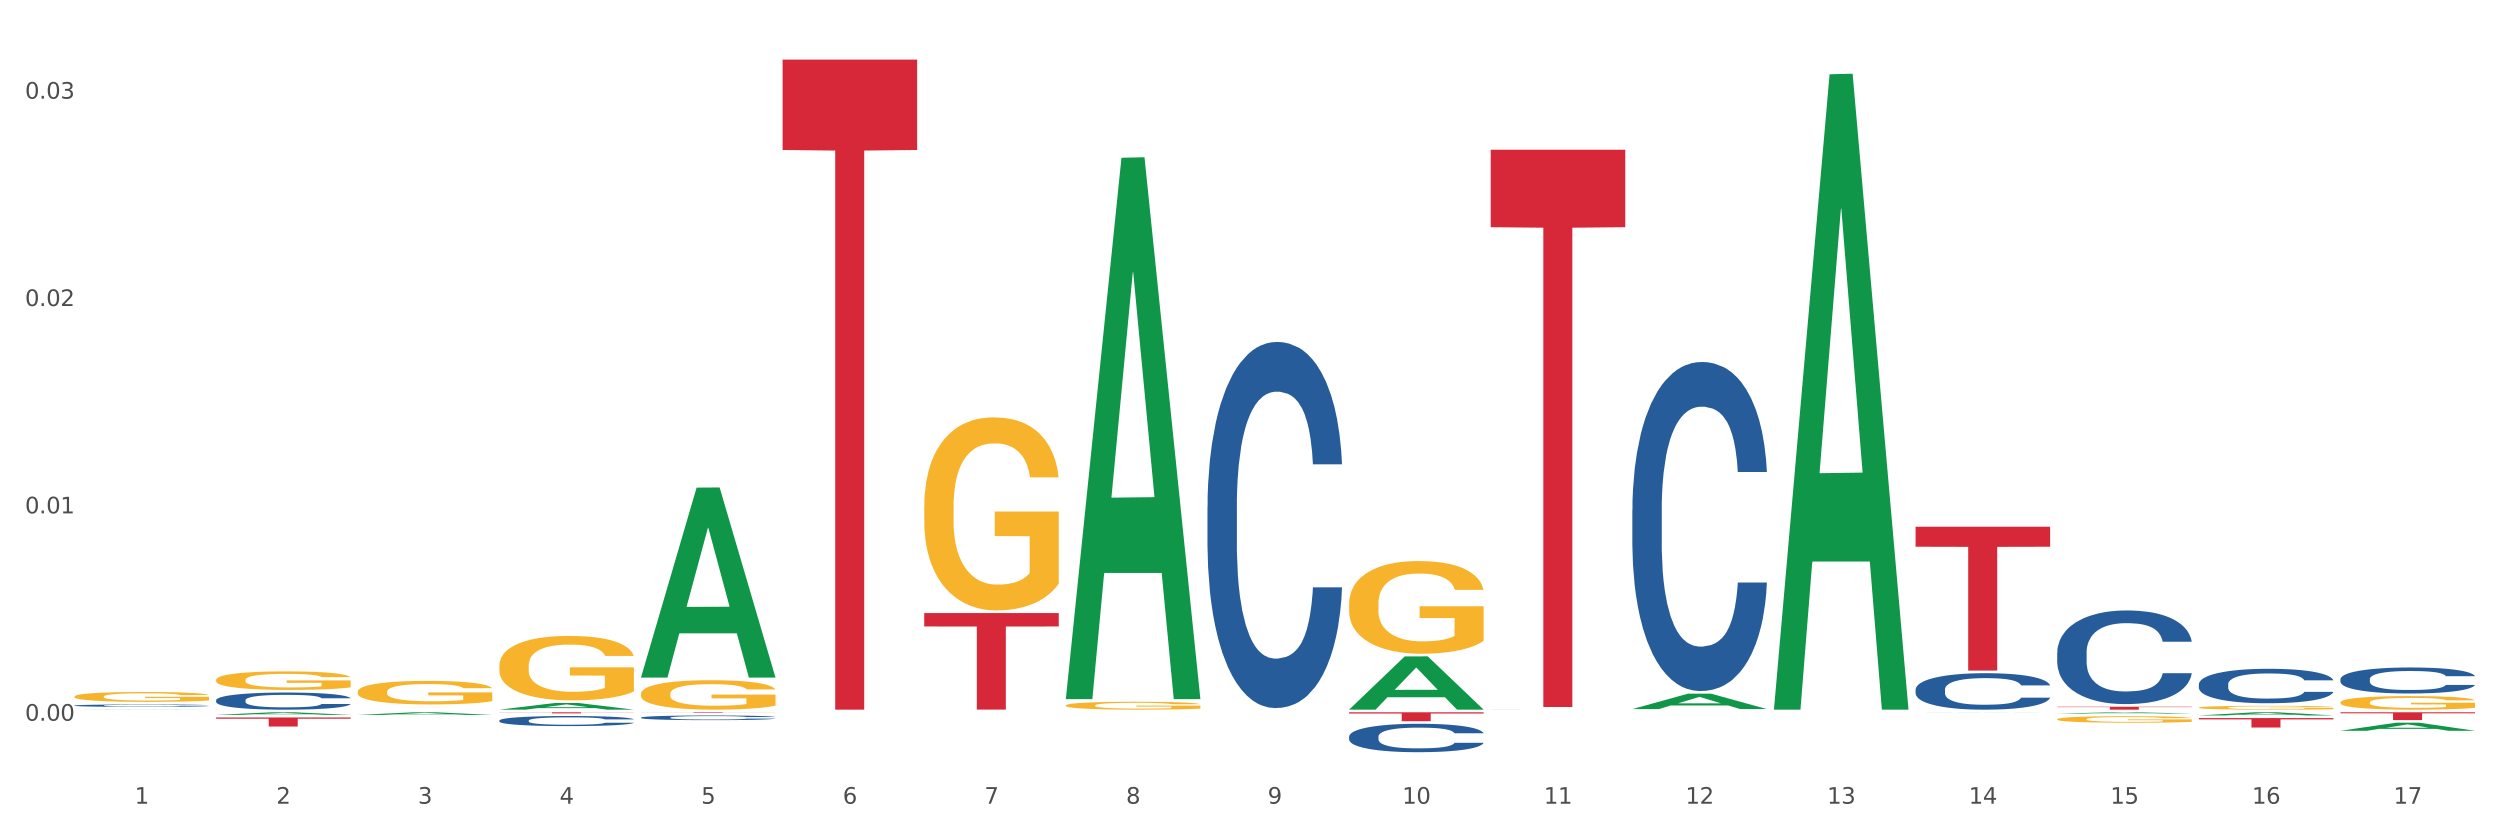 <?xml version="1.0" encoding="utf-8" standalone="no"?>
<!DOCTYPE svg PUBLIC "-//W3C//DTD SVG 1.1//EN"
  "http://www.w3.org/Graphics/SVG/1.1/DTD/svg11.dtd">
<svg xmlns:xlink="http://www.w3.org/1999/xlink" width="1080pt" height="360pt" viewBox="0 0 1080 360" xmlns="http://www.w3.org/2000/svg" version="1.1">
 <rect x="0" y="0" width="1080" height="360" fill="#333333" stroke="none"/>
 <defs>
  <style type="text/css">*{stroke-linejoin: round; stroke-linecap: butt}</style>
 </defs>
 <g id="figure_1">
  <g id="patch_1">
   <path d="M 0 360 
L 1080 360 
L 1080 0 
L 0 0 
z
" style="fill: #ffffff; stroke: #ffffff; stroke-linejoin: miter"/>
  </g>
  <g id="axes_1">
   <g id="matplotlib.axis_1">
    <g id="xtick_1">
     <g id="text_1">
      <!-- 1 -->
      <g style="fill: #4d4d4d" transform="translate(58.182 347.204) scale(0.096 -0.096)">
       <defs>
        <path id="DejaVuSans-31" d="M 794 531 
L 1825 531 
L 1825 4091 
L 703 3866 
L 703 4441 
L 1819 4666 
L 2450 4666 
L 2450 531 
L 3481 531 
L 3481 0 
L 794 0 
L 794 531 
z
" transform="scale(0.016)"/>
       </defs>
       <use xlink:href="#DejaVuSans-31"/>
      </g>
     </g>
    </g>
    <g id="xtick_2">
     <g id="text_2">
      <!-- 2 -->
      <g style="fill: #4d4d4d" transform="translate(119.364 347.204) scale(0.096 -0.096)">
       <defs>
        <path id="DejaVuSans-32" d="M 1228 531 
L 3431 531 
L 3431 0 
L 469 0 
L 469 531 
Q 828 903 1448 1529 
Q 2069 2156 2228 2338 
Q 2531 2678 2651 2914 
Q 2772 3150 2772 3378 
Q 2772 3750 2511 3984 
Q 2250 4219 1831 4219 
Q 1534 4219 1204 4116 
Q 875 4013 500 3803 
L 500 4441 
Q 881 4594 1212 4672 
Q 1544 4750 1819 4750 
Q 2544 4750 2975 4387 
Q 3406 4025 3406 3419 
Q 3406 3131 3298 2873 
Q 3191 2616 2906 2266 
Q 2828 2175 2409 1742 
Q 1991 1309 1228 531 
z
" transform="scale(0.016)"/>
       </defs>
       <use xlink:href="#DejaVuSans-32"/>
      </g>
     </g>
    </g>
    <g id="xtick_3">
     <g id="text_3">
      <!-- 3 -->
      <g style="fill: #4d4d4d" transform="translate(180.545 347.204) scale(0.096 -0.096)">
       <defs>
        <path id="DejaVuSans-33" d="M 2597 2516 
Q 3050 2419 3304 2112 
Q 3559 1806 3559 1356 
Q 3559 666 3084 287 
Q 2609 -91 1734 -91 
Q 1441 -91 1130 -33 
Q 819 25 488 141 
L 488 750 
Q 750 597 1062 519 
Q 1375 441 1716 441 
Q 2309 441 2620 675 
Q 2931 909 2931 1356 
Q 2931 1769 2642 2001 
Q 2353 2234 1838 2234 
L 1294 2234 
L 1294 2753 
L 1863 2753 
Q 2328 2753 2575 2939 
Q 2822 3125 2822 3475 
Q 2822 3834 2567 4026 
Q 2313 4219 1838 4219 
Q 1578 4219 1281 4162 
Q 984 4106 628 3988 
L 628 4550 
Q 988 4650 1302 4700 
Q 1616 4750 1894 4750 
Q 2613 4750 3031 4423 
Q 3450 4097 3450 3541 
Q 3450 3153 3228 2886 
Q 3006 2619 2597 2516 
z
" transform="scale(0.016)"/>
       </defs>
       <use xlink:href="#DejaVuSans-33"/>
      </g>
     </g>
    </g>
    <g id="xtick_4">
     <g id="text_4">
      <!-- 4 -->
      <g style="fill: #4d4d4d" transform="translate(241.726 347.204) scale(0.096 -0.096)">
       <defs>
        <path id="DejaVuSans-34" d="M 2419 4116 
L 825 1625 
L 2419 1625 
L 2419 4116 
z
M 2253 4666 
L 3047 4666 
L 3047 1625 
L 3713 1625 
L 3713 1100 
L 3047 1100 
L 3047 0 
L 2419 0 
L 2419 1100 
L 313 1100 
L 313 1709 
L 2253 4666 
z
" transform="scale(0.016)"/>
       </defs>
       <use xlink:href="#DejaVuSans-34"/>
      </g>
     </g>
    </g>
    <g id="xtick_5">
     <g id="text_5">
      <!-- 5 -->
      <g style="fill: #4d4d4d" transform="translate(302.908 347.204) scale(0.096 -0.096)">
       <defs>
        <path id="DejaVuSans-35" d="M 691 4666 
L 3169 4666 
L 3169 4134 
L 1269 4134 
L 1269 2991 
Q 1406 3038 1543 3061 
Q 1681 3084 1819 3084 
Q 2600 3084 3056 2656 
Q 3513 2228 3513 1497 
Q 3513 744 3044 326 
Q 2575 -91 1722 -91 
Q 1428 -91 1123 -41 
Q 819 9 494 109 
L 494 744 
Q 775 591 1075 516 
Q 1375 441 1709 441 
Q 2250 441 2565 725 
Q 2881 1009 2881 1497 
Q 2881 1984 2565 2268 
Q 2250 2553 1709 2553 
Q 1456 2553 1204 2497 
Q 953 2441 691 2322 
L 691 4666 
z
" transform="scale(0.016)"/>
       </defs>
       <use xlink:href="#DejaVuSans-35"/>
      </g>
     </g>
    </g>
    <g id="xtick_6">
     <g id="text_6">
      <!-- 6 -->
      <g style="fill: #4d4d4d" transform="translate(364.089 347.204) scale(0.096 -0.096)">
       <defs>
        <path id="DejaVuSans-36" d="M 2113 2584 
Q 1688 2584 1439 2293 
Q 1191 2003 1191 1497 
Q 1191 994 1439 701 
Q 1688 409 2113 409 
Q 2538 409 2786 701 
Q 3034 994 3034 1497 
Q 3034 2003 2786 2293 
Q 2538 2584 2113 2584 
z
M 3366 4563 
L 3366 3988 
Q 3128 4100 2886 4159 
Q 2644 4219 2406 4219 
Q 1781 4219 1451 3797 
Q 1122 3375 1075 2522 
Q 1259 2794 1537 2939 
Q 1816 3084 2150 3084 
Q 2853 3084 3261 2657 
Q 3669 2231 3669 1497 
Q 3669 778 3244 343 
Q 2819 -91 2113 -91 
Q 1303 -91 875 529 
Q 447 1150 447 2328 
Q 447 3434 972 4092 
Q 1497 4750 2381 4750 
Q 2619 4750 2861 4703 
Q 3103 4656 3366 4563 
z
" transform="scale(0.016)"/>
       </defs>
       <use xlink:href="#DejaVuSans-36"/>
      </g>
     </g>
    </g>
    <g id="xtick_7">
     <g id="text_7">
      <!-- 7 -->
      <g style="fill: #4d4d4d" transform="translate(425.271 347.204) scale(0.096 -0.096)">
       <defs>
        <path id="DejaVuSans-37" d="M 525 4666 
L 3525 4666 
L 3525 4397 
L 1831 0 
L 1172 0 
L 2766 4134 
L 525 4134 
L 525 4666 
z
" transform="scale(0.016)"/>
       </defs>
       <use xlink:href="#DejaVuSans-37"/>
      </g>
     </g>
    </g>
    <g id="xtick_8">
     <g id="text_8">
      <!-- 8 -->
      <g style="fill: #4d4d4d" transform="translate(486.452 347.204) scale(0.096 -0.096)">
       <defs>
        <path id="DejaVuSans-38" d="M 2034 2216 
Q 1584 2216 1326 1975 
Q 1069 1734 1069 1313 
Q 1069 891 1326 650 
Q 1584 409 2034 409 
Q 2484 409 2743 651 
Q 3003 894 3003 1313 
Q 3003 1734 2745 1975 
Q 2488 2216 2034 2216 
z
M 1403 2484 
Q 997 2584 770 2862 
Q 544 3141 544 3541 
Q 544 4100 942 4425 
Q 1341 4750 2034 4750 
Q 2731 4750 3128 4425 
Q 3525 4100 3525 3541 
Q 3525 3141 3298 2862 
Q 3072 2584 2669 2484 
Q 3125 2378 3379 2068 
Q 3634 1759 3634 1313 
Q 3634 634 3220 271 
Q 2806 -91 2034 -91 
Q 1263 -91 848 271 
Q 434 634 434 1313 
Q 434 1759 690 2068 
Q 947 2378 1403 2484 
z
M 1172 3481 
Q 1172 3119 1398 2916 
Q 1625 2713 2034 2713 
Q 2441 2713 2670 2916 
Q 2900 3119 2900 3481 
Q 2900 3844 2670 4047 
Q 2441 4250 2034 4250 
Q 1625 4250 1398 4047 
Q 1172 3844 1172 3481 
z
" transform="scale(0.016)"/>
       </defs>
       <use xlink:href="#DejaVuSans-38"/>
      </g>
     </g>
    </g>
    <g id="xtick_9">
     <g id="text_9">
      <!-- 9 -->
      <g style="fill: #4d4d4d" transform="translate(547.634 347.204) scale(0.096 -0.096)">
       <defs>
        <path id="DejaVuSans-39" d="M 703 97 
L 703 672 
Q 941 559 1184 500 
Q 1428 441 1663 441 
Q 2288 441 2617 861 
Q 2947 1281 2994 2138 
Q 2813 1869 2534 1725 
Q 2256 1581 1919 1581 
Q 1219 1581 811 2004 
Q 403 2428 403 3163 
Q 403 3881 828 4315 
Q 1253 4750 1959 4750 
Q 2769 4750 3195 4129 
Q 3622 3509 3622 2328 
Q 3622 1225 3098 567 
Q 2575 -91 1691 -91 
Q 1453 -91 1209 -44 
Q 966 3 703 97 
z
M 1959 2075 
Q 2384 2075 2632 2365 
Q 2881 2656 2881 3163 
Q 2881 3666 2632 3958 
Q 2384 4250 1959 4250 
Q 1534 4250 1286 3958 
Q 1038 3666 1038 3163 
Q 1038 2656 1286 2365 
Q 1534 2075 1959 2075 
z
" transform="scale(0.016)"/>
       </defs>
       <use xlink:href="#DejaVuSans-39"/>
      </g>
     </g>
    </g>
    <g id="xtick_10">
     <g id="text_10">
      <!-- 10 -->
      <g style="fill: #4d4d4d" transform="translate(605.761 347.204) scale(0.096 -0.096)">
       <defs>
        <path id="DejaVuSans-30" d="M 2034 4250 
Q 1547 4250 1301 3770 
Q 1056 3291 1056 2328 
Q 1056 1369 1301 889 
Q 1547 409 2034 409 
Q 2525 409 2770 889 
Q 3016 1369 3016 2328 
Q 3016 3291 2770 3770 
Q 2525 4250 2034 4250 
z
M 2034 4750 
Q 2819 4750 3233 4129 
Q 3647 3509 3647 2328 
Q 3647 1150 3233 529 
Q 2819 -91 2034 -91 
Q 1250 -91 836 529 
Q 422 1150 422 2328 
Q 422 3509 836 4129 
Q 1250 4750 2034 4750 
z
" transform="scale(0.016)"/>
       </defs>
       <use xlink:href="#DejaVuSans-31"/>
       <use xlink:href="#DejaVuSans-30" transform="translate(63.623 0)"/>
      </g>
     </g>
    </g>
    <g id="xtick_11">
     <g id="text_11">
      <!-- 11 -->
      <g style="fill: #4d4d4d" transform="translate(666.942 347.204) scale(0.096 -0.096)">
       <use xlink:href="#DejaVuSans-31"/>
       <use xlink:href="#DejaVuSans-31" transform="translate(63.623 0)"/>
      </g>
     </g>
    </g>
    <g id="xtick_12">
     <g id="text_12">
      <!-- 12 -->
      <g style="fill: #4d4d4d" transform="translate(728.124 347.204) scale(0.096 -0.096)">
       <use xlink:href="#DejaVuSans-31"/>
       <use xlink:href="#DejaVuSans-32" transform="translate(63.623 0)"/>
      </g>
     </g>
    </g>
    <g id="xtick_13">
     <g id="text_13">
      <!-- 13 -->
      <g style="fill: #4d4d4d" transform="translate(789.305 347.204) scale(0.096 -0.096)">
       <use xlink:href="#DejaVuSans-31"/>
       <use xlink:href="#DejaVuSans-33" transform="translate(63.623 0)"/>
      </g>
     </g>
    </g>
    <g id="xtick_14">
     <g id="text_14">
      <!-- 14 -->
      <g style="fill: #4d4d4d" transform="translate(850.487 347.204) scale(0.096 -0.096)">
       <use xlink:href="#DejaVuSans-31"/>
       <use xlink:href="#DejaVuSans-34" transform="translate(63.623 0)"/>
      </g>
     </g>
    </g>
    <g id="xtick_15">
     <g id="text_15">
      <!-- 15 -->
      <g style="fill: #4d4d4d" transform="translate(911.668 347.204) scale(0.096 -0.096)">
       <use xlink:href="#DejaVuSans-31"/>
       <use xlink:href="#DejaVuSans-35" transform="translate(63.623 0)"/>
      </g>
     </g>
    </g>
    <g id="xtick_16">
     <g id="text_16">
      <!-- 16 -->
      <g style="fill: #4d4d4d" transform="translate(972.849 347.204) scale(0.096 -0.096)">
       <use xlink:href="#DejaVuSans-31"/>
       <use xlink:href="#DejaVuSans-36" transform="translate(63.623 0)"/>
      </g>
     </g>
    </g>
    <g id="xtick_17">
     <g id="text_17">
      <!-- 17 -->
      <g style="fill: #4d4d4d" transform="translate(1034.031 347.204) scale(0.096 -0.096)">
       <use xlink:href="#DejaVuSans-31"/>
       <use xlink:href="#DejaVuSans-37" transform="translate(63.623 0)"/>
      </g>
     </g>
    </g>
    <g id="xtick_18"/>
    <g id="xtick_19"/>
    <g id="xtick_20"/>
    <g id="xtick_21"/>
    <g id="xtick_22"/>
    <g id="xtick_23"/>
    <g id="xtick_24"/>
    <g id="xtick_25"/>
    <g id="xtick_26"/>
    <g id="xtick_27"/>
    <g id="xtick_28"/>
    <g id="xtick_29"/>
    <g id="xtick_30"/>
    <g id="xtick_31"/>
    <g id="xtick_32"/>
    <g id="xtick_33"/>
   </g>
   <g id="matplotlib.axis_2">
    <g id="ytick_1">
     <g id="text_18">
      <!-- 0.00 -->
      <g style="fill: #4d4d4d" transform="translate(10.8 311.349) scale(0.096 -0.096)">
       <defs>
        <path id="DejaVuSans-2e" d="M 684 794 
L 1344 794 
L 1344 0 
L 684 0 
L 684 794 
z
" transform="scale(0.016)"/>
       </defs>
       <use xlink:href="#DejaVuSans-30"/>
       <use xlink:href="#DejaVuSans-2e" transform="translate(63.623 0)"/>
       <use xlink:href="#DejaVuSans-30" transform="translate(95.41 0)"/>
       <use xlink:href="#DejaVuSans-30" transform="translate(159.033 0)"/>
      </g>
     </g>
    </g>
    <g id="ytick_2">
     <g id="text_19">
      <!-- 0.01 -->
      <g style="fill: #4d4d4d" transform="translate(10.8 221.775) scale(0.096 -0.096)">
       <use xlink:href="#DejaVuSans-30"/>
       <use xlink:href="#DejaVuSans-2e" transform="translate(63.623 0)"/>
       <use xlink:href="#DejaVuSans-30" transform="translate(95.41 0)"/>
       <use xlink:href="#DejaVuSans-31" transform="translate(159.033 0)"/>
      </g>
     </g>
    </g>
    <g id="ytick_3">
     <g id="text_20">
      <!-- 0.02 -->
      <g style="fill: #4d4d4d" transform="translate(10.8 132.2) scale(0.096 -0.096)">
       <use xlink:href="#DejaVuSans-30"/>
       <use xlink:href="#DejaVuSans-2e" transform="translate(63.623 0)"/>
       <use xlink:href="#DejaVuSans-30" transform="translate(95.41 0)"/>
       <use xlink:href="#DejaVuSans-32" transform="translate(159.033 0)"/>
      </g>
     </g>
    </g>
    <g id="ytick_4">
     <g id="text_21">
      <!-- 0.03 -->
      <g style="fill: #4d4d4d" transform="translate(10.8 42.626) scale(0.096 -0.096)">
       <use xlink:href="#DejaVuSans-30"/>
       <use xlink:href="#DejaVuSans-2e" transform="translate(63.623 0)"/>
       <use xlink:href="#DejaVuSans-30" transform="translate(95.41 0)"/>
       <use xlink:href="#DejaVuSans-33" transform="translate(159.033 0)"/>
      </g>
     </g>
    </g>
    <g id="ytick_5"/>
    <g id="ytick_6"/>
    <g id="ytick_7"/>
   </g>
   <g id="PolyCollection_1">
    <path d="M 582.808 306.531 
L 582.868 306.51 
L 606.836 283.568 
L 616.782 283.546 
L 640.93 306.574 
L 629.425 306.574 
L 624.212 301.212 
L 599.465 301.212 
L 599.286 301.299 
L 594.252 306.574 
L 582.808 306.574 
L 582.808 306.531 
L 602.581 298.012 
L 621.097 297.99 
L 611.929 288.455 
L 611.809 288.411 
L 611.689 288.476 
L 602.521 297.99 
L 602.581 298.012 
L 582.808 306.531 
z
" clip-path="url(#pfcd434c184)" style="fill: #109648"/>
    <path d="M 460.445 301.594 
L 460.505 301.374 
L 484.473 68.151 
L 494.42 67.932 
L 518.567 302.033 
L 507.063 302.033 
L 501.85 247.52 
L 477.103 247.52 
L 476.923 248.399 
L 471.89 302.033 
L 460.445 302.033 
L 460.445 301.594 
L 480.218 214.987 
L 498.734 214.767 
L 489.566 117.829 
L 489.446 117.39 
L 489.326 118.049 
L 480.159 214.767 
L 480.218 214.987 
L 460.445 301.594 
z
" clip-path="url(#pfcd434c184)" style="fill: #109648"/>
    <path d="M 276.901 292.576 
L 276.961 292.498 
L 300.929 210.65 
L 310.875 210.573 
L 335.023 292.73 
L 323.518 292.73 
L 318.305 273.598 
L 293.558 273.598 
L 293.379 273.907 
L 288.345 292.73 
L 276.901 292.73 
L 276.901 292.576 
L 296.674 262.181 
L 315.19 262.104 
L 306.022 228.084 
L 305.902 227.93 
L 305.782 228.162 
L 296.614 262.104 
L 296.674 262.181 
L 276.901 292.576 
z
" clip-path="url(#pfcd434c184)" style="fill: #109648"/>
    <path d="M 215.719 306.569 
L 215.779 306.566 
L 239.747 303.685 
L 249.694 303.682 
L 273.842 306.574 
L 262.337 306.574 
L 257.124 305.901 
L 232.377 305.901 
L 232.197 305.912 
L 227.164 306.574 
L 215.719 306.574 
L 215.719 306.569 
L 235.493 305.499 
L 254.008 305.496 
L 244.84 304.299 
L 244.72 304.293 
L 244.601 304.301 
L 235.433 305.496 
L 235.493 305.499 
L 215.719 306.569 
z
" clip-path="url(#pfcd434c184)" style="fill: #109648"/>
    <path d="M 93.356 308.812 
L 93.416 308.811 
L 117.384 307.703 
L 127.331 307.702 
L 151.479 308.815 
L 139.974 308.815 
L 134.761 308.556 
L 110.014 308.556 
L 109.834 308.56 
L 104.801 308.815 
L 93.356 308.815 
L 93.356 308.812 
L 113.13 308.401 
L 131.645 308.4 
L 122.478 307.939 
L 122.358 307.937 
L 122.238 307.94 
L 113.07 308.4 
L 113.13 308.401 
L 93.356 308.812 
z
" clip-path="url(#pfcd434c184)" style="fill: #109648"/>
    <path d="M 154.538 308.842 
L 154.598 308.841 
L 178.566 307.703 
L 188.512 307.702 
L 212.66 308.844 
L 201.156 308.844 
L 195.943 308.578 
L 171.196 308.578 
L 171.016 308.582 
L 165.983 308.844 
L 154.538 308.844 
L 154.538 308.842 
L 174.311 308.419 
L 192.827 308.418 
L 183.659 307.946 
L 183.539 307.943 
L 183.419 307.947 
L 174.251 308.418 
L 174.311 308.419 
L 154.538 308.842 
z
" clip-path="url(#pfcd434c184)" style="fill: #109648"/>
    <path d="M 32.175 306.574 
L 32.235 306.574 
L 56.203 306.501 
L 66.15 306.501 
L 90.297 306.574 
L 78.793 306.574 
L 73.58 306.557 
L 48.833 306.557 
L 48.653 306.558 
L 43.62 306.574 
L 32.175 306.574 
L 32.175 306.574 
L 51.949 306.547 
L 70.464 306.547 
L 61.296 306.517 
L 61.176 306.517 
L 61.056 306.517 
L 51.889 306.547 
L 51.949 306.547 
L 32.175 306.574 
z
" clip-path="url(#pfcd434c184)" style="fill: #109648"/>
    <path d="M 338.082 25.759 
L 396.204 25.759 
L 396.204 64.784 
L 373.341 65.047 
L 373.341 306.574 
L 360.808 306.574 
L 360.808 65.047 
L 338.082 64.784 
L 338.082 26.023 
L 338.082 25.759 
z
" clip-path="url(#pfcd434c184)" style="fill: #d62839"/>
    <path d="M 154.538 305.447 
L 212.66 305.447 
L 212.66 305.45 
L 189.797 305.45 
L 189.797 305.463 
L 177.263 305.463 
L 177.263 305.45 
L 154.538 305.45 
L 154.538 305.447 
L 154.538 305.447 
z
" clip-path="url(#pfcd434c184)" style="fill: #d62839"/>
    <path d="M 215.719 307.702 
L 273.842 307.702 
L 273.842 307.769 
L 250.978 307.77 
L 250.978 308.184 
L 238.445 308.184 
L 238.445 307.77 
L 215.719 307.769 
L 215.719 307.703 
L 215.719 307.702 
z
" clip-path="url(#pfcd434c184)" style="fill: #d62839"/>
    <path d="M 276.901 307.702 
L 335.023 307.702 
L 335.023 307.737 
L 312.16 307.738 
L 312.16 307.955 
L 299.626 307.955 
L 299.626 307.738 
L 276.901 307.737 
L 276.901 307.702 
L 276.901 307.702 
z
" clip-path="url(#pfcd434c184)" style="fill: #d62839"/>
    <path d="M 705.171 306.315 
L 705.23 306.309 
L 729.198 299.667 
L 739.145 299.661 
L 763.293 306.327 
L 751.788 306.327 
L 746.575 304.775 
L 721.828 304.775 
L 721.649 304.8 
L 716.615 306.327 
L 705.171 306.327 
L 705.171 306.315 
L 724.944 303.849 
L 743.459 303.842 
L 734.292 301.082 
L 734.172 301.069 
L 734.052 301.088 
L 724.884 303.842 
L 724.944 303.849 
L 705.171 306.315 
z
" clip-path="url(#pfcd434c184)" style="fill: #109648"/>
    <path d="M 32.175 307.702 
L 90.297 307.702 
L 90.297 307.702 
L 67.434 307.702 
L 67.434 307.703 
L 54.901 307.703 
L 54.901 307.702 
L 32.175 307.702 
L 32.175 307.702 
L 32.175 307.702 
z
" clip-path="url(#pfcd434c184)" style="fill: #d62839"/>
    <path d="M 93.356 309.942 
L 151.479 309.942 
L 151.479 310.489 
L 128.615 310.493 
L 128.615 313.877 
L 116.082 313.877 
L 116.082 310.493 
L 93.356 310.489 
L 93.356 309.946 
L 93.356 309.942 
z
" clip-path="url(#pfcd434c184)" style="fill: #d62839"/>
    <path d="M 1011.078 303.42 
L 1011.146 303.415 
L 1011.146 303.222 
L 1011.284 303.056 
L 1011.97 302.654 
L 1012.999 302.322 
L 1013.754 302.145 
L 1014.509 302.001 
L 1015.401 301.856 
L 1016.499 301.706 
L 1018.489 301.486 
L 1019.724 301.374 
L 1021.234 301.256 
L 1023.978 301.085 
L 1025.969 300.988 
L 1028.027 300.908 
L 1031.39 300.812 
L 1033.585 300.769 
L 1035.919 300.737 
L 1038.732 300.715 
L 1040.859 300.71 
L 1045.526 300.726 
L 1049.506 300.774 
L 1051.427 300.812 
L 1053.897 300.876 
L 1055.201 300.919 
L 1057.328 301.004 
L 1059.524 301.117 
L 1061.034 301.213 
L 1063.299 301.395 
L 1065.014 301.577 
L 1066.592 301.802 
L 1067.416 301.958 
L 1068.033 302.102 
L 1068.582 302.268 
L 1069.131 302.531 
L 1056.78 302.531 
L 1056.299 302.343 
L 1055.544 302.167 
L 1054.446 301.995 
L 1053.486 301.888 
L 1051.839 301.754 
L 1050.329 301.669 
L 1048.751 301.604 
L 1046.829 301.551 
L 1045.32 301.524 
L 1043.192 301.503 
L 1039.007 301.508 
L 1036.193 301.551 
L 1034.272 301.604 
L 1033.037 301.652 
L 1031.939 301.706 
L 1030.703 301.781 
L 1029.262 301.893 
L 1028.233 301.995 
L 1027.204 302.124 
L 1026.38 302.252 
L 1025.625 302.402 
L 1025.008 302.563 
L 1024.527 302.729 
L 1024.116 302.933 
L 1023.773 303.27 
L 1023.773 304.004 
L 1023.91 304.17 
L 1024.253 304.389 
L 1024.665 304.555 
L 1025.351 304.753 
L 1025.969 304.887 
L 1027.135 305.08 
L 1028.439 305.241 
L 1029.468 305.343 
L 1030.498 305.428 
L 1032.282 305.546 
L 1034.272 305.643 
L 1035.987 305.701 
L 1038.32 305.755 
L 1039.899 305.776 
L 1041.271 305.787 
L 1044.634 305.787 
L 1047.035 305.771 
L 1049.712 305.734 
L 1051.77 305.685 
L 1053.486 305.626 
L 1055.407 305.53 
L 1056.642 305.439 
L 1056.642 304.32 
L 1041.546 304.314 
L 1041.546 303.57 
L 1069.2 303.57 
L 1069.2 305.755 
L 1068.033 305.868 
L 1066.73 305.969 
L 1065.357 306.06 
L 1063.299 306.173 
L 1060.828 306.28 
L 1058.632 306.355 
L 1056.299 306.419 
L 1053.554 306.478 
L 1049.986 306.532 
L 1047.79 306.553 
L 1045.045 306.569 
L 1041.82 306.574 
L 1039.007 306.564 
L 1036.262 306.537 
L 1033.38 306.489 
L 1030.566 306.419 
L 1028.439 306.35 
L 1026.312 306.264 
L 1024.047 306.151 
L 1022.263 306.044 
L 1020.891 305.948 
L 1019.381 305.825 
L 1017.734 305.664 
L 1016.499 305.519 
L 1015.401 305.369 
L 1014.234 305.177 
L 1013.411 305.011 
L 1012.587 304.802 
L 1012.107 304.646 
L 1011.558 304.405 
L 1011.146 304.068 
L 1011.078 303.42 
z
" clip-path="url(#pfcd434c184)" style="fill: #f7b32b"/>
    <path d="M 949.896 305.687 
L 949.965 305.686 
L 949.965 305.632 
L 950.102 305.585 
L 950.788 305.472 
L 951.818 305.379 
L 952.572 305.329 
L 953.327 305.288 
L 954.219 305.248 
L 955.317 305.205 
L 957.307 305.144 
L 958.543 305.112 
L 960.052 305.079 
L 962.797 305.031 
L 964.787 305.004 
L 966.846 304.981 
L 970.208 304.954 
L 972.404 304.942 
L 974.737 304.933 
L 977.551 304.927 
L 979.678 304.925 
L 984.344 304.93 
L 988.324 304.943 
L 990.246 304.954 
L 992.716 304.972 
L 994.02 304.984 
L 996.147 305.008 
L 998.343 305.04 
L 999.853 305.067 
L 1002.117 305.118 
L 1003.833 305.169 
L 1005.411 305.233 
L 1006.234 305.276 
L 1006.852 305.317 
L 1007.401 305.364 
L 1007.95 305.437 
L 995.598 305.437 
L 995.118 305.385 
L 994.363 305.335 
L 993.265 305.287 
L 992.304 305.257 
L 990.657 305.219 
L 989.148 305.195 
L 987.569 305.177 
L 985.648 305.162 
L 984.138 305.154 
L 982.011 305.148 
L 977.825 305.15 
L 975.012 305.162 
L 973.09 305.177 
L 971.855 305.19 
L 970.757 305.205 
L 969.522 305.227 
L 968.081 305.258 
L 967.052 305.287 
L 966.022 305.323 
L 965.199 305.359 
L 964.444 305.401 
L 963.826 305.446 
L 963.346 305.493 
L 962.934 305.55 
L 962.591 305.645 
L 962.591 305.852 
L 962.728 305.898 
L 963.072 305.96 
L 963.483 306.007 
L 964.169 306.062 
L 964.787 306.1 
L 965.954 306.154 
L 967.257 306.199 
L 968.287 306.228 
L 969.316 306.252 
L 971.1 306.285 
L 973.09 306.312 
L 974.806 306.329 
L 977.139 306.344 
L 978.717 306.35 
L 980.09 306.353 
L 983.452 306.353 
L 985.854 306.349 
L 988.53 306.338 
L 990.589 306.324 
L 992.304 306.308 
L 994.226 306.281 
L 995.461 306.255 
L 995.461 305.94 
L 980.364 305.939 
L 980.364 305.73 
L 1008.019 305.73 
L 1008.019 306.344 
L 1006.852 306.376 
L 1005.548 306.404 
L 1004.176 306.43 
L 1002.117 306.462 
L 999.647 306.492 
L 997.451 306.513 
L 995.118 306.531 
L 992.373 306.547 
L 988.805 306.562 
L 986.609 306.568 
L 983.864 306.573 
L 980.639 306.574 
L 977.825 306.571 
L 975.08 306.564 
L 972.198 306.55 
L 969.385 306.531 
L 967.257 306.511 
L 965.13 306.487 
L 962.866 306.455 
L 961.082 306.425 
L 959.709 306.398 
L 958.199 306.364 
L 956.553 306.318 
L 955.317 306.278 
L 954.219 306.236 
L 953.053 306.181 
L 952.229 306.135 
L 951.406 306.076 
L 950.926 306.032 
L 950.377 305.965 
L 949.965 305.87 
L 949.896 305.687 
z
" clip-path="url(#pfcd434c184)" style="fill: #f7b32b"/>
    <path d="M 460.445 304.738 
L 460.514 304.735 
L 460.514 304.623 
L 460.651 304.526 
L 461.337 304.293 
L 462.366 304.099 
L 463.121 303.997 
L 463.876 303.912 
L 464.768 303.828 
L 465.866 303.741 
L 467.856 303.613 
L 469.091 303.548 
L 470.601 303.479 
L 473.346 303.379 
L 475.336 303.323 
L 477.394 303.276 
L 480.757 303.22 
L 482.953 303.195 
L 485.286 303.177 
L 488.099 303.164 
L 490.227 303.161 
L 494.893 303.17 
L 498.873 303.198 
L 500.794 303.22 
L 503.265 303.258 
L 504.568 303.283 
L 506.696 303.333 
L 508.892 303.398 
L 510.401 303.454 
L 512.666 303.56 
L 514.381 303.666 
L 515.96 303.797 
L 516.783 303.887 
L 517.401 303.972 
L 517.95 304.068 
L 518.499 304.221 
L 506.147 304.221 
L 505.666 304.112 
L 504.912 304.009 
L 503.814 303.909 
L 502.853 303.847 
L 501.206 303.769 
L 499.696 303.719 
L 498.118 303.682 
L 496.197 303.65 
L 494.687 303.635 
L 492.56 303.622 
L 488.374 303.626 
L 485.56 303.65 
L 483.639 303.682 
L 482.404 303.71 
L 481.306 303.741 
L 480.071 303.785 
L 478.63 303.85 
L 477.6 303.909 
L 476.571 303.984 
L 475.747 304.059 
L 474.993 304.146 
L 474.375 304.24 
L 473.895 304.336 
L 473.483 304.455 
L 473.14 304.651 
L 473.14 305.078 
L 473.277 305.175 
L 473.62 305.303 
L 474.032 305.399 
L 474.718 305.515 
L 475.336 305.593 
L 476.502 305.705 
L 477.806 305.798 
L 478.835 305.858 
L 479.865 305.907 
L 481.649 305.976 
L 483.639 306.032 
L 485.354 306.066 
L 487.688 306.098 
L 489.266 306.11 
L 490.638 306.116 
L 494.001 306.116 
L 496.403 306.107 
L 499.079 306.085 
L 501.137 306.057 
L 502.853 306.023 
L 504.774 305.967 
L 506.01 305.914 
L 506.01 305.262 
L 490.913 305.259 
L 490.913 304.826 
L 518.567 304.826 
L 518.567 306.098 
L 517.401 306.163 
L 516.097 306.222 
L 514.724 306.275 
L 512.666 306.341 
L 510.195 306.403 
L 508 306.447 
L 505.666 306.484 
L 502.922 306.518 
L 499.353 306.55 
L 497.157 306.562 
L 494.413 306.571 
L 491.187 306.574 
L 488.374 306.568 
L 485.629 306.553 
L 482.747 306.525 
L 479.933 306.484 
L 477.806 306.444 
L 475.679 306.394 
L 473.414 306.328 
L 471.63 306.266 
L 470.258 306.21 
L 468.748 306.138 
L 467.101 306.045 
L 465.866 305.96 
L 464.768 305.873 
L 463.601 305.761 
L 462.778 305.664 
L 461.955 305.543 
L 461.474 305.452 
L 460.925 305.312 
L 460.514 305.116 
L 460.445 304.738 
z
" clip-path="url(#pfcd434c184)" style="fill: #f7b32b"/>
    <path d="M 582.808 260.882 
L 582.876 260.845 
L 582.876 259.529 
L 583.014 258.396 
L 583.7 255.653 
L 584.729 253.386 
L 585.484 252.18 
L 586.239 251.192 
L 587.131 250.205 
L 588.229 249.181 
L 590.219 247.682 
L 591.454 246.914 
L 592.964 246.11 
L 595.709 244.94 
L 597.699 244.282 
L 599.757 243.733 
L 603.12 243.075 
L 605.316 242.783 
L 607.649 242.563 
L 610.462 242.417 
L 612.589 242.38 
L 617.256 242.49 
L 621.236 242.819 
L 623.157 243.075 
L 625.628 243.514 
L 626.931 243.806 
L 629.059 244.392 
L 631.254 245.159 
L 632.764 245.818 
L 635.029 247.061 
L 636.744 248.304 
L 638.322 249.84 
L 639.146 250.9 
L 639.764 251.887 
L 640.312 253.021 
L 640.861 254.812 
L 628.51 254.812 
L 628.029 253.533 
L 627.274 252.326 
L 626.176 251.156 
L 625.216 250.425 
L 623.569 249.511 
L 622.059 248.925 
L 620.481 248.487 
L 618.56 248.121 
L 617.05 247.938 
L 614.923 247.792 
L 610.737 247.829 
L 607.923 248.121 
L 606.002 248.487 
L 604.767 248.816 
L 603.669 249.181 
L 602.433 249.693 
L 600.992 250.461 
L 599.963 251.156 
L 598.934 252.033 
L 598.11 252.911 
L 597.355 253.935 
L 596.738 255.032 
L 596.258 256.165 
L 595.846 257.555 
L 595.503 259.858 
L 595.503 264.868 
L 595.64 266.001 
L 595.983 267.5 
L 596.395 268.634 
L 597.081 269.987 
L 597.699 270.901 
L 598.865 272.217 
L 600.169 273.314 
L 601.198 274.009 
L 602.228 274.594 
L 604.012 275.398 
L 606.002 276.056 
L 607.717 276.458 
L 610.05 276.824 
L 611.629 276.97 
L 613.001 277.043 
L 616.364 277.043 
L 618.765 276.934 
L 621.442 276.678 
L 623.5 276.349 
L 625.216 275.947 
L 627.137 275.288 
L 628.372 274.667 
L 628.372 267.025 
L 613.276 266.988 
L 613.276 261.906 
L 640.93 261.906 
L 640.93 276.824 
L 639.764 277.592 
L 638.46 278.287 
L 637.087 278.908 
L 635.029 279.676 
L 632.558 280.407 
L 630.362 280.919 
L 628.029 281.358 
L 625.284 281.76 
L 621.716 282.126 
L 619.52 282.272 
L 616.775 282.382 
L 613.55 282.418 
L 610.737 282.345 
L 607.992 282.162 
L 605.11 281.833 
L 602.296 281.358 
L 600.169 280.883 
L 598.042 280.298 
L 595.777 279.53 
L 593.993 278.799 
L 592.621 278.14 
L 591.111 277.299 
L 589.464 276.202 
L 588.229 275.215 
L 587.131 274.191 
L 585.964 272.875 
L 585.141 271.742 
L 584.317 270.316 
L 583.837 269.255 
L 583.288 267.61 
L 582.876 265.306 
L 582.808 260.882 
z
" clip-path="url(#pfcd434c184)" style="fill: #f7b32b"/>
    <path d="M 888.715 310.7 
L 888.783 310.698 
L 888.783 310.605 
L 888.921 310.524 
L 889.607 310.33 
L 890.636 310.17 
L 891.391 310.085 
L 892.146 310.015 
L 893.038 309.945 
L 894.136 309.873 
L 896.126 309.767 
L 897.361 309.712 
L 898.871 309.656 
L 901.616 309.573 
L 903.606 309.526 
L 905.664 309.487 
L 909.027 309.441 
L 911.223 309.42 
L 913.556 309.405 
L 916.369 309.394 
L 918.497 309.392 
L 923.163 309.4 
L 927.143 309.423 
L 929.064 309.441 
L 931.535 309.472 
L 932.838 309.493 
L 934.966 309.534 
L 937.162 309.588 
L 938.671 309.635 
L 940.936 309.723 
L 942.651 309.811 
L 944.23 309.919 
L 945.053 309.994 
L 945.671 310.064 
L 946.22 310.144 
L 946.769 310.271 
L 934.417 310.271 
L 933.936 310.18 
L 933.182 310.095 
L 932.084 310.012 
L 931.123 309.961 
L 929.476 309.896 
L 927.966 309.855 
L 926.388 309.824 
L 924.467 309.798 
L 922.957 309.785 
L 920.83 309.774 
L 916.644 309.777 
L 913.83 309.798 
L 911.909 309.824 
L 910.674 309.847 
L 909.576 309.873 
L 908.341 309.909 
L 906.899 309.963 
L 905.87 310.012 
L 904.841 310.074 
L 904.017 310.136 
L 903.263 310.209 
L 902.645 310.286 
L 902.165 310.367 
L 901.753 310.465 
L 901.41 310.628 
L 901.41 310.982 
L 901.547 311.062 
L 901.89 311.168 
L 902.302 311.248 
L 902.988 311.344 
L 903.606 311.409 
L 904.772 311.502 
L 906.076 311.579 
L 907.105 311.629 
L 908.135 311.67 
L 909.919 311.727 
L 911.909 311.773 
L 913.624 311.802 
L 915.958 311.828 
L 917.536 311.838 
L 918.908 311.843 
L 922.271 311.843 
L 924.672 311.835 
L 927.349 311.817 
L 929.407 311.794 
L 931.123 311.766 
L 933.044 311.719 
L 934.279 311.675 
L 934.279 311.135 
L 919.183 311.132 
L 919.183 310.773 
L 946.837 310.773 
L 946.837 311.828 
L 945.671 311.882 
L 944.367 311.931 
L 942.994 311.975 
L 940.936 312.029 
L 938.465 312.081 
L 936.269 312.117 
L 933.936 312.148 
L 931.191 312.177 
L 927.623 312.203 
L 925.427 312.213 
L 922.682 312.221 
L 919.457 312.223 
L 916.644 312.218 
L 913.899 312.205 
L 911.017 312.182 
L 908.203 312.148 
L 906.076 312.115 
L 903.949 312.073 
L 901.684 312.019 
L 899.9 311.967 
L 898.528 311.921 
L 897.018 311.861 
L 895.371 311.784 
L 894.136 311.714 
L 893.038 311.641 
L 891.871 311.548 
L 891.048 311.468 
L 890.224 311.367 
L 889.744 311.292 
L 889.195 311.176 
L 888.783 311.013 
L 888.715 310.7 
z
" clip-path="url(#pfcd434c184)" style="fill: #f7b32b"/>
    <path d="M 766.352 306.059 
L 766.412 305.801 
L 790.38 32.091 
L 800.327 31.833 
L 824.474 306.574 
L 812.97 306.574 
L 807.757 242.597 
L 783.01 242.597 
L 782.83 243.629 
L 777.797 306.574 
L 766.352 306.574 
L 766.352 306.059 
L 786.126 204.417 
L 804.641 204.159 
L 795.473 90.393 
L 795.353 89.877 
L 795.233 90.651 
L 786.066 204.159 
L 786.126 204.417 
L 766.352 306.059 
z
" clip-path="url(#pfcd434c184)" style="fill: #109648"/>
    <path d="M 827.533 307.838 
L 827.593 307.838 
L 851.561 307.788 
L 861.508 307.788 
L 885.656 307.838 
L 874.151 307.838 
L 868.938 307.826 
L 844.191 307.826 
L 844.011 307.827 
L 838.978 307.838 
L 827.533 307.838 
L 827.533 307.838 
L 847.307 307.819 
L 865.822 307.819 
L 856.654 307.799 
L 856.535 307.799 
L 856.415 307.799 
L 847.247 307.819 
L 847.307 307.819 
L 827.533 307.838 
z
" clip-path="url(#pfcd434c184)" style="fill: #109648"/>
    <path d="M 888.715 308.263 
L 888.775 308.262 
L 912.743 307.703 
L 922.689 307.702 
L 946.837 308.264 
L 935.333 308.264 
L 930.12 308.133 
L 905.373 308.133 
L 905.193 308.135 
L 900.16 308.264 
L 888.715 308.264 
L 888.715 308.263 
L 908.488 308.055 
L 927.004 308.055 
L 917.836 307.822 
L 917.716 307.821 
L 917.596 307.823 
L 908.428 308.055 
L 908.488 308.055 
L 888.715 308.263 
z
" clip-path="url(#pfcd434c184)" style="fill: #109648"/>
    <path d="M 949.896 309.068 
L 949.956 309.067 
L 973.924 307.704 
L 983.871 307.702 
L 1008.019 309.071 
L 996.514 309.071 
L 991.301 308.752 
L 966.554 308.752 
L 966.374 308.757 
L 961.341 309.071 
L 949.896 309.071 
L 949.896 309.068 
L 969.67 308.562 
L 988.185 308.561 
L 979.017 307.994 
L 978.897 307.991 
L 978.778 307.995 
L 969.61 308.561 
L 969.67 308.562 
L 949.896 309.068 
z
" clip-path="url(#pfcd434c184)" style="fill: #109648"/>
    <path d="M 1011.078 315.686 
L 1011.138 315.683 
L 1035.106 312.206 
L 1045.052 312.203 
L 1069.2 315.693 
L 1057.695 315.693 
L 1052.482 314.88 
L 1027.735 314.88 
L 1027.556 314.893 
L 1022.522 315.693 
L 1011.078 315.693 
L 1011.078 315.686 
L 1030.851 314.395 
L 1049.366 314.392 
L 1040.199 312.947 
L 1040.079 312.94 
L 1039.959 312.95 
L 1030.791 314.392 
L 1030.851 314.395 
L 1011.078 315.686 
z
" clip-path="url(#pfcd434c184)" style="fill: #109648"/>
    <path d="M 93.356 302.5 
L 93.425 302.493 
L 93.425 302.304 
L 93.631 302.047 
L 94.387 301.574 
L 95.349 301.216 
L 96.998 300.797 
L 97.891 300.621 
L 99.059 300.425 
L 101.463 300.107 
L 104.211 299.837 
L 106.135 299.688 
L 107.578 299.594 
L 110.807 299.425 
L 112.662 299.35 
L 114.585 299.29 
L 116.234 299.249 
L 118.982 299.202 
L 121.181 299.181 
L 123.723 299.175 
L 125.853 299.181 
L 128.67 299.208 
L 132.792 299.29 
L 134.372 299.337 
L 136.502 299.418 
L 138.7 299.526 
L 140.486 299.634 
L 142.547 299.79 
L 144.677 299.992 
L 146.738 300.249 
L 148.181 300.486 
L 149.349 300.736 
L 150.38 301.04 
L 151.135 301.371 
L 151.479 301.648 
L 138.906 301.648 
L 138.563 301.398 
L 137.876 301.128 
L 137.189 300.945 
L 136.433 300.797 
L 135.265 300.628 
L 134.234 300.519 
L 132.517 300.391 
L 130.937 300.31 
L 129.631 300.263 
L 128.051 300.222 
L 124.685 300.182 
L 122.28 300.182 
L 120.769 300.195 
L 118.914 300.229 
L 117.334 300.276 
L 115.479 300.357 
L 114.036 300.445 
L 112.593 300.56 
L 111.769 300.641 
L 110.532 300.79 
L 109.708 300.911 
L 108.608 301.121 
L 107.99 301.27 
L 106.891 301.655 
L 106.41 301.939 
L 106.204 302.135 
L 106.066 302.351 
L 106.066 303.405 
L 106.479 303.878 
L 106.822 304.081 
L 107.372 304.311 
L 108.402 304.608 
L 109.914 304.899 
L 111.494 305.108 
L 112.799 305.236 
L 114.036 305.331 
L 115.273 305.405 
L 116.784 305.473 
L 118.021 305.514 
L 119.876 305.554 
L 122.074 305.574 
L 123.792 305.574 
L 127.295 305.541 
L 128.876 305.507 
L 130.387 305.459 
L 132.036 305.385 
L 133.341 305.304 
L 134.097 305.243 
L 135.334 305.115 
L 136.296 304.98 
L 137.12 304.824 
L 137.67 304.689 
L 138.288 304.486 
L 138.769 304.257 
L 138.906 304.135 
L 151.479 304.135 
L 151.204 304.378 
L 150.723 304.615 
L 149.761 304.932 
L 149.005 305.115 
L 147.838 305.338 
L 146.601 305.527 
L 144.883 305.737 
L 143.303 305.892 
L 141.654 306.027 
L 139.868 306.149 
L 136.639 306.318 
L 135.471 306.365 
L 132.998 306.446 
L 131.074 306.493 
L 128.257 306.541 
L 125.372 306.568 
L 122.349 306.574 
L 119.669 306.561 
L 116.715 306.52 
L 114.86 306.48 
L 112.799 306.419 
L 110.395 306.324 
L 108.127 306.21 
L 105.998 306.074 
L 104.005 305.919 
L 102.15 305.743 
L 99.746 305.453 
L 97.959 305.169 
L 96.654 304.905 
L 95.761 304.682 
L 94.868 304.398 
L 94.387 304.202 
L 93.631 303.729 
L 93.356 303.29 
L 93.356 302.5 
z
" clip-path="url(#pfcd434c184)" style="fill: #255c99"/>
    <path d="M 215.719 311.27 
L 215.788 311.266 
L 215.788 311.155 
L 215.994 311.004 
L 216.75 310.725 
L 217.712 310.514 
L 219.36 310.267 
L 220.254 310.164 
L 221.422 310.048 
L 223.826 309.861 
L 226.574 309.702 
L 228.498 309.614 
L 229.941 309.558 
L 233.17 309.459 
L 235.025 309.415 
L 236.948 309.379 
L 238.597 309.355 
L 241.345 309.328 
L 243.544 309.316 
L 246.086 309.312 
L 248.216 309.316 
L 251.032 309.332 
L 255.155 309.379 
L 256.735 309.407 
L 258.864 309.455 
L 261.063 309.519 
L 262.849 309.582 
L 264.91 309.674 
L 267.04 309.793 
L 269.101 309.945 
L 270.544 310.084 
L 271.712 310.231 
L 272.742 310.41 
L 273.498 310.605 
L 273.842 310.769 
L 261.269 310.769 
L 260.926 310.621 
L 260.238 310.462 
L 259.551 310.355 
L 258.796 310.267 
L 257.628 310.168 
L 256.597 310.104 
L 254.88 310.028 
L 253.3 309.98 
L 251.994 309.953 
L 250.414 309.929 
L 247.048 309.905 
L 244.643 309.905 
L 243.132 309.913 
L 241.277 309.933 
L 239.696 309.961 
L 237.841 310.008 
L 236.399 310.06 
L 234.956 310.128 
L 234.132 310.176 
L 232.895 310.263 
L 232.07 310.335 
L 230.971 310.458 
L 230.353 310.546 
L 229.254 310.773 
L 228.773 310.94 
L 228.567 311.055 
L 228.429 311.183 
L 228.429 311.804 
L 228.841 312.082 
L 229.185 312.202 
L 229.735 312.337 
L 230.765 312.512 
L 232.277 312.684 
L 233.857 312.807 
L 235.162 312.883 
L 236.399 312.938 
L 237.635 312.982 
L 239.147 313.022 
L 240.383 313.046 
L 242.238 313.07 
L 244.437 313.082 
L 246.154 313.082 
L 249.658 313.062 
L 251.238 313.042 
L 252.75 313.014 
L 254.399 312.97 
L 255.704 312.923 
L 256.46 312.887 
L 257.696 312.811 
L 258.658 312.731 
L 259.483 312.64 
L 260.032 312.56 
L 260.651 312.441 
L 261.132 312.305 
L 261.269 312.234 
L 273.842 312.234 
L 273.567 312.377 
L 273.086 312.516 
L 272.124 312.704 
L 271.368 312.811 
L 270.2 312.942 
L 268.964 313.054 
L 267.246 313.177 
L 265.666 313.269 
L 264.017 313.348 
L 262.231 313.42 
L 259.002 313.52 
L 257.834 313.548 
L 255.361 313.595 
L 253.437 313.623 
L 250.62 313.651 
L 247.735 313.667 
L 244.712 313.671 
L 242.032 313.663 
L 239.078 313.639 
L 237.223 313.615 
L 235.162 313.579 
L 232.757 313.524 
L 230.49 313.456 
L 228.361 313.376 
L 226.368 313.285 
L 224.513 313.181 
L 222.109 313.01 
L 220.322 312.843 
L 219.017 312.688 
L 218.124 312.556 
L 217.231 312.389 
L 216.75 312.274 
L 215.994 311.995 
L 215.719 311.736 
L 215.719 311.27 
z
" clip-path="url(#pfcd434c184)" style="fill: #255c99"/>
    <path d="M 93.356 293.741 
L 93.425 293.734 
L 93.425 293.471 
L 93.562 293.244 
L 94.248 292.696 
L 95.278 292.243 
L 96.033 292.002 
L 96.787 291.804 
L 97.68 291.607 
L 98.778 291.402 
L 100.768 291.103 
L 102.003 290.949 
L 103.512 290.788 
L 106.257 290.554 
L 108.247 290.423 
L 110.306 290.313 
L 113.668 290.182 
L 115.864 290.123 
L 118.197 290.079 
L 121.011 290.05 
L 123.138 290.043 
L 127.804 290.065 
L 131.784 290.13 
L 133.706 290.182 
L 136.176 290.269 
L 137.48 290.328 
L 139.607 290.445 
L 141.803 290.598 
L 143.313 290.73 
L 145.577 290.978 
L 147.293 291.227 
L 148.871 291.534 
L 149.695 291.746 
L 150.312 291.943 
L 150.861 292.17 
L 151.41 292.528 
L 139.058 292.528 
L 138.578 292.272 
L 137.823 292.031 
L 136.725 291.797 
L 135.764 291.651 
L 134.118 291.468 
L 132.608 291.351 
L 131.03 291.263 
L 129.108 291.19 
L 127.599 291.154 
L 125.471 291.125 
L 121.285 291.132 
L 118.472 291.19 
L 116.55 291.263 
L 115.315 291.329 
L 114.217 291.402 
L 112.982 291.505 
L 111.541 291.658 
L 110.512 291.797 
L 109.482 291.973 
L 108.659 292.148 
L 107.904 292.353 
L 107.287 292.572 
L 106.806 292.799 
L 106.394 293.076 
L 106.051 293.537 
L 106.051 294.538 
L 106.189 294.765 
L 106.532 295.065 
L 106.943 295.291 
L 107.63 295.562 
L 108.247 295.744 
L 109.414 296.007 
L 110.718 296.227 
L 111.747 296.366 
L 112.776 296.483 
L 114.56 296.643 
L 116.55 296.775 
L 118.266 296.855 
L 120.599 296.929 
L 122.177 296.958 
L 123.55 296.972 
L 126.912 296.972 
L 129.314 296.95 
L 131.99 296.899 
L 134.049 296.833 
L 135.764 296.753 
L 137.686 296.621 
L 138.921 296.497 
L 138.921 294.969 
L 123.824 294.962 
L 123.824 293.946 
L 151.479 293.946 
L 151.479 296.929 
L 150.312 297.082 
L 149.008 297.221 
L 147.636 297.345 
L 145.577 297.499 
L 143.107 297.645 
L 140.911 297.747 
L 138.578 297.835 
L 135.833 297.915 
L 132.265 297.988 
L 130.069 298.018 
L 127.324 298.04 
L 124.099 298.047 
L 121.285 298.032 
L 118.54 297.996 
L 115.658 297.93 
L 112.845 297.835 
L 110.718 297.74 
L 108.59 297.623 
L 106.326 297.469 
L 104.542 297.323 
L 103.169 297.192 
L 101.66 297.024 
L 100.013 296.804 
L 98.778 296.607 
L 97.68 296.402 
L 96.513 296.139 
L 95.69 295.912 
L 94.866 295.627 
L 94.386 295.415 
L 93.837 295.086 
L 93.425 294.626 
L 93.356 293.741 
z
" clip-path="url(#pfcd434c184)" style="fill: #f7b32b"/>
    <path d="M 32.175 300.908 
L 32.244 300.904 
L 32.244 300.764 
L 32.381 300.643 
L 33.067 300.351 
L 34.096 300.11 
L 34.851 299.982 
L 35.606 299.877 
L 36.498 299.772 
L 37.596 299.663 
L 39.586 299.504 
L 40.821 299.422 
L 42.331 299.336 
L 45.076 299.212 
L 47.066 299.142 
L 49.124 299.084 
L 52.487 299.014 
L 54.683 298.982 
L 57.016 298.959 
L 59.829 298.944 
L 61.957 298.94 
L 66.623 298.951 
L 70.603 298.986 
L 72.524 299.014 
L 74.995 299.06 
L 76.299 299.091 
L 78.426 299.154 
L 80.622 299.235 
L 82.131 299.305 
L 84.396 299.438 
L 86.111 299.57 
L 87.69 299.733 
L 88.513 299.846 
L 89.131 299.951 
L 89.68 300.071 
L 90.229 300.262 
L 77.877 300.262 
L 77.397 300.126 
L 76.642 299.998 
L 75.544 299.873 
L 74.583 299.795 
L 72.936 299.698 
L 71.426 299.636 
L 69.848 299.589 
L 67.927 299.55 
L 66.417 299.531 
L 64.29 299.515 
L 60.104 299.519 
L 57.29 299.55 
L 55.369 299.589 
L 54.134 299.624 
L 53.036 299.663 
L 51.801 299.718 
L 50.36 299.799 
L 49.33 299.873 
L 48.301 299.966 
L 47.478 300.06 
L 46.723 300.169 
L 46.105 300.285 
L 45.625 300.406 
L 45.213 300.554 
L 44.87 300.799 
L 44.87 301.331 
L 45.007 301.452 
L 45.35 301.611 
L 45.762 301.732 
L 46.448 301.876 
L 47.066 301.973 
L 48.232 302.113 
L 49.536 302.23 
L 50.566 302.304 
L 51.595 302.366 
L 53.379 302.452 
L 55.369 302.522 
L 57.085 302.564 
L 59.418 302.603 
L 60.996 302.619 
L 62.368 302.627 
L 65.731 302.627 
L 68.133 302.615 
L 70.809 302.588 
L 72.868 302.553 
L 74.583 302.51 
L 76.504 302.44 
L 77.74 302.374 
L 77.74 301.561 
L 62.643 301.557 
L 62.643 301.016 
L 90.297 301.016 
L 90.297 302.603 
L 89.131 302.685 
L 87.827 302.759 
L 86.455 302.825 
L 84.396 302.907 
L 81.926 302.984 
L 79.73 303.039 
L 77.397 303.085 
L 74.652 303.128 
L 71.083 303.167 
L 68.887 303.183 
L 66.143 303.194 
L 62.917 303.198 
L 60.104 303.19 
L 57.359 303.171 
L 54.477 303.136 
L 51.663 303.085 
L 49.536 303.035 
L 47.409 302.973 
L 45.144 302.891 
L 43.36 302.813 
L 41.988 302.743 
L 40.478 302.654 
L 38.831 302.537 
L 37.596 302.432 
L 36.498 302.323 
L 35.332 302.183 
L 34.508 302.063 
L 33.685 301.911 
L 33.204 301.798 
L 32.655 301.623 
L 32.244 301.378 
L 32.175 300.908 
z
" clip-path="url(#pfcd434c184)" style="fill: #f7b32b"/>
    <path d="M 276.901 299.734 
L 276.969 299.722 
L 276.969 299.304 
L 277.107 298.944 
L 277.793 298.073 
L 278.822 297.353 
L 279.577 296.97 
L 280.332 296.656 
L 281.224 296.343 
L 282.322 296.018 
L 284.312 295.542 
L 285.547 295.298 
L 287.057 295.042 
L 289.801 294.671 
L 291.792 294.462 
L 293.85 294.287 
L 297.213 294.078 
L 299.408 293.985 
L 301.742 293.916 
L 304.555 293.869 
L 306.682 293.858 
L 311.349 293.892 
L 315.329 293.997 
L 317.25 294.078 
L 319.72 294.218 
L 321.024 294.311 
L 323.152 294.496 
L 325.347 294.74 
L 326.857 294.949 
L 329.122 295.344 
L 330.837 295.739 
L 332.415 296.227 
L 333.239 296.564 
L 333.856 296.877 
L 334.405 297.237 
L 334.954 297.806 
L 322.603 297.806 
L 322.122 297.4 
L 321.367 297.017 
L 320.269 296.645 
L 319.309 296.413 
L 317.662 296.122 
L 316.152 295.936 
L 314.574 295.797 
L 312.652 295.681 
L 311.143 295.623 
L 309.015 295.576 
L 304.83 295.588 
L 302.016 295.681 
L 300.095 295.797 
L 298.86 295.902 
L 297.762 296.018 
L 296.526 296.18 
L 295.085 296.424 
L 294.056 296.645 
L 293.027 296.924 
L 292.203 297.202 
L 291.448 297.528 
L 290.831 297.876 
L 290.35 298.236 
L 289.939 298.677 
L 289.596 299.409 
L 289.596 301 
L 289.733 301.36 
L 290.076 301.836 
L 290.488 302.196 
L 291.174 302.626 
L 291.792 302.916 
L 292.958 303.334 
L 294.262 303.683 
L 295.291 303.903 
L 296.321 304.089 
L 298.105 304.345 
L 300.095 304.554 
L 301.81 304.681 
L 304.143 304.798 
L 305.722 304.844 
L 307.094 304.867 
L 310.457 304.867 
L 312.858 304.832 
L 315.535 304.751 
L 317.593 304.647 
L 319.309 304.519 
L 321.23 304.31 
L 322.465 304.112 
L 322.465 301.685 
L 307.369 301.674 
L 307.369 300.059 
L 335.023 300.059 
L 335.023 304.798 
L 333.856 305.041 
L 332.553 305.262 
L 331.18 305.46 
L 329.122 305.703 
L 326.651 305.936 
L 324.455 306.098 
L 322.122 306.238 
L 319.377 306.365 
L 315.809 306.482 
L 313.613 306.528 
L 310.868 306.563 
L 307.643 306.574 
L 304.83 306.551 
L 302.085 306.493 
L 299.203 306.389 
L 296.389 306.238 
L 294.262 306.087 
L 292.135 305.901 
L 289.87 305.657 
L 288.086 305.425 
L 286.714 305.216 
L 285.204 304.949 
L 283.557 304.6 
L 282.322 304.287 
L 281.224 303.961 
L 280.057 303.543 
L 279.234 303.183 
L 278.41 302.73 
L 277.93 302.394 
L 277.381 301.871 
L 276.969 301.139 
L 276.901 299.734 
z
" clip-path="url(#pfcd434c184)" style="fill: #f7b32b"/>
    <path d="M 399.263 218.849 
L 399.332 218.773 
L 399.332 216.031 
L 399.469 213.67 
L 400.156 207.957 
L 401.185 203.234 
L 401.94 200.72 
L 402.695 198.664 
L 403.587 196.607 
L 404.685 194.474 
L 406.675 191.351 
L 407.91 189.751 
L 409.419 188.076 
L 412.164 185.638 
L 414.154 184.267 
L 416.213 183.124 
L 419.575 181.753 
L 421.771 181.144 
L 424.104 180.687 
L 426.918 180.382 
L 429.045 180.306 
L 433.711 180.535 
L 437.691 181.22 
L 439.613 181.753 
L 442.083 182.667 
L 443.387 183.277 
L 445.514 184.496 
L 447.71 186.095 
L 449.22 187.466 
L 451.484 190.056 
L 453.2 192.646 
L 454.778 195.845 
L 455.602 198.054 
L 456.219 200.111 
L 456.768 202.472 
L 457.317 206.205 
L 444.965 206.205 
L 444.485 203.539 
L 443.73 201.025 
L 442.632 198.587 
L 441.672 197.064 
L 440.025 195.16 
L 438.515 193.941 
L 436.937 193.027 
L 435.015 192.265 
L 433.506 191.884 
L 431.378 191.58 
L 427.192 191.656 
L 424.379 192.265 
L 422.458 193.027 
L 421.222 193.712 
L 420.124 194.474 
L 418.889 195.541 
L 417.448 197.14 
L 416.419 198.587 
L 415.39 200.416 
L 414.566 202.244 
L 413.811 204.377 
L 413.194 206.662 
L 412.713 209.023 
L 412.302 211.918 
L 411.958 216.716 
L 411.958 227.152 
L 412.096 229.513 
L 412.439 232.637 
L 412.851 234.998 
L 413.537 237.816 
L 414.154 239.721 
L 415.321 242.463 
L 416.625 244.748 
L 417.654 246.195 
L 418.683 247.414 
L 420.468 249.09 
L 422.458 250.461 
L 424.173 251.299 
L 426.506 252.06 
L 428.084 252.365 
L 429.457 252.517 
L 432.819 252.517 
L 435.221 252.289 
L 437.897 251.756 
L 439.956 251.07 
L 441.672 250.232 
L 443.593 248.861 
L 444.828 247.566 
L 444.828 231.646 
L 429.731 231.57 
L 429.731 220.982 
L 457.386 220.982 
L 457.386 252.06 
L 456.219 253.66 
L 454.915 255.107 
L 453.543 256.402 
L 451.484 258.002 
L 449.014 259.525 
L 446.818 260.592 
L 444.485 261.506 
L 441.74 262.344 
L 438.172 263.105 
L 435.976 263.41 
L 433.231 263.639 
L 430.006 263.715 
L 427.192 263.562 
L 424.448 263.182 
L 421.565 262.496 
L 418.752 261.506 
L 416.625 260.516 
L 414.497 259.297 
L 412.233 257.697 
L 410.449 256.174 
L 409.076 254.803 
L 407.567 253.051 
L 405.92 250.766 
L 404.685 248.709 
L 403.587 246.576 
L 402.42 243.834 
L 401.597 241.472 
L 400.773 238.502 
L 400.293 236.293 
L 399.744 232.865 
L 399.332 228.066 
L 399.263 218.849 
z
" clip-path="url(#pfcd434c184)" style="fill: #f7b32b"/>
    <path d="M 215.719 287.585 
L 215.788 287.559 
L 215.788 286.644 
L 215.925 285.856 
L 216.611 283.95 
L 217.641 282.375 
L 218.395 281.536 
L 219.15 280.85 
L 220.042 280.163 
L 221.14 279.452 
L 223.13 278.41 
L 224.366 277.876 
L 225.875 277.317 
L 228.62 276.504 
L 230.61 276.046 
L 232.669 275.665 
L 236.031 275.207 
L 238.227 275.004 
L 240.56 274.852 
L 243.374 274.75 
L 245.501 274.724 
L 250.167 274.801 
L 254.147 275.029 
L 256.069 275.207 
L 258.539 275.512 
L 259.843 275.716 
L 261.97 276.122 
L 264.166 276.656 
L 265.676 277.114 
L 267.94 277.978 
L 269.656 278.842 
L 271.234 279.909 
L 272.057 280.646 
L 272.675 281.333 
L 273.224 282.12 
L 273.773 283.366 
L 261.421 283.366 
L 260.941 282.476 
L 260.186 281.637 
L 259.088 280.824 
L 258.127 280.316 
L 256.48 279.68 
L 254.971 279.274 
L 253.392 278.969 
L 251.471 278.715 
L 249.961 278.588 
L 247.834 278.486 
L 243.648 278.511 
L 240.835 278.715 
L 238.913 278.969 
L 237.678 279.198 
L 236.58 279.452 
L 235.345 279.808 
L 233.904 280.341 
L 232.875 280.824 
L 231.845 281.434 
L 231.022 282.044 
L 230.267 282.756 
L 229.649 283.518 
L 229.169 284.306 
L 228.757 285.272 
L 228.414 286.873 
L 228.414 290.355 
L 228.551 291.143 
L 228.895 292.185 
L 229.306 292.973 
L 229.993 293.913 
L 230.61 294.549 
L 231.777 295.464 
L 233.08 296.226 
L 234.11 296.709 
L 235.139 297.116 
L 236.923 297.675 
L 238.913 298.132 
L 240.629 298.412 
L 242.962 298.666 
L 244.54 298.768 
L 245.913 298.818 
L 249.275 298.818 
L 251.677 298.742 
L 254.353 298.564 
L 256.412 298.336 
L 258.127 298.056 
L 260.049 297.598 
L 261.284 297.166 
L 261.284 291.855 
L 246.187 291.829 
L 246.187 288.296 
L 273.842 288.296 
L 273.842 298.666 
L 272.675 299.2 
L 271.371 299.683 
L 269.999 300.115 
L 267.94 300.648 
L 265.47 301.157 
L 263.274 301.512 
L 260.941 301.817 
L 258.196 302.097 
L 254.628 302.351 
L 252.432 302.453 
L 249.687 302.529 
L 246.462 302.554 
L 243.648 302.504 
L 240.903 302.377 
L 238.021 302.148 
L 235.208 301.817 
L 233.08 301.487 
L 230.953 301.08 
L 228.689 300.547 
L 226.905 300.038 
L 225.532 299.581 
L 224.022 298.996 
L 222.376 298.234 
L 221.14 297.548 
L 220.042 296.836 
L 218.876 295.921 
L 218.052 295.133 
L 217.229 294.142 
L 216.749 293.405 
L 216.2 292.261 
L 215.788 290.66 
L 215.719 287.585 
z
" clip-path="url(#pfcd434c184)" style="fill: #f7b32b"/>
    <path d="M 1011.078 307.702 
L 1069.2 307.702 
L 1069.2 308.171 
L 1046.337 308.174 
L 1046.337 311.075 
L 1033.803 311.075 
L 1033.803 308.174 
L 1011.078 308.171 
L 1011.078 307.705 
L 1011.078 307.702 
z
" clip-path="url(#pfcd434c184)" style="fill: #d62839"/>
    <path d="M 582.808 318.188 
L 582.876 318.177 
L 582.876 317.863 
L 583.083 317.437 
L 583.838 316.652 
L 584.8 316.058 
L 586.449 315.363 
L 587.342 315.071 
L 588.51 314.746 
L 590.915 314.219 
L 593.663 313.77 
L 595.586 313.524 
L 597.029 313.367 
L 600.258 313.086 
L 602.113 312.963 
L 604.037 312.862 
L 605.686 312.795 
L 608.434 312.716 
L 610.632 312.683 
L 613.174 312.671 
L 615.304 312.683 
L 618.121 312.728 
L 622.243 312.862 
L 623.823 312.941 
L 625.953 313.075 
L 628.151 313.255 
L 629.938 313.434 
L 631.999 313.692 
L 634.129 314.028 
L 636.19 314.454 
L 637.632 314.847 
L 638.8 315.262 
L 639.831 315.766 
L 640.587 316.316 
L 640.93 316.775 
L 628.358 316.775 
L 628.014 316.36 
L 627.327 315.912 
L 626.64 315.609 
L 625.884 315.363 
L 624.716 315.082 
L 623.686 314.903 
L 621.968 314.69 
L 620.388 314.555 
L 619.083 314.477 
L 617.503 314.409 
L 614.136 314.342 
L 611.732 314.342 
L 610.22 314.365 
L 608.365 314.421 
L 606.785 314.499 
L 604.93 314.634 
L 603.487 314.779 
L 602.044 314.97 
L 601.22 315.105 
L 599.983 315.351 
L 599.159 315.553 
L 598.06 315.901 
L 597.441 316.147 
L 596.342 316.787 
L 595.861 317.257 
L 595.655 317.583 
L 595.518 317.941 
L 595.518 319.691 
L 595.93 320.476 
L 596.273 320.812 
L 596.823 321.193 
L 597.854 321.687 
L 599.365 322.169 
L 600.945 322.516 
L 602.251 322.729 
L 603.487 322.886 
L 604.724 323.01 
L 606.235 323.122 
L 607.472 323.189 
L 609.327 323.256 
L 611.525 323.29 
L 613.243 323.29 
L 616.747 323.234 
L 618.327 323.178 
L 619.838 323.099 
L 621.487 322.976 
L 622.793 322.841 
L 623.548 322.741 
L 624.785 322.528 
L 625.747 322.303 
L 626.571 322.045 
L 627.121 321.821 
L 627.739 321.485 
L 628.22 321.103 
L 628.358 320.902 
L 640.93 320.902 
L 640.655 321.305 
L 640.174 321.698 
L 639.213 322.225 
L 638.457 322.528 
L 637.289 322.898 
L 636.052 323.212 
L 634.335 323.559 
L 632.754 323.817 
L 631.106 324.041 
L 629.319 324.243 
L 626.09 324.523 
L 624.922 324.602 
L 622.449 324.736 
L 620.525 324.815 
L 617.709 324.893 
L 614.823 324.938 
L 611.8 324.95 
L 609.121 324.927 
L 606.167 324.86 
L 604.312 324.793 
L 602.251 324.692 
L 599.846 324.535 
L 597.579 324.344 
L 595.449 324.12 
L 593.457 323.862 
L 591.602 323.57 
L 589.197 323.088 
L 587.411 322.617 
L 586.105 322.18 
L 585.212 321.81 
L 584.319 321.339 
L 583.838 321.014 
L 583.083 320.229 
L 582.808 319.5 
L 582.808 318.188 
z
" clip-path="url(#pfcd434c184)" style="fill: #255c99"/>
    <path d="M 643.989 306.562 
L 644.058 306.562 
L 644.058 306.561 
L 644.264 306.561 
L 645.02 306.559 
L 645.982 306.558 
L 647.63 306.557 
L 648.524 306.556 
L 649.691 306.556 
L 652.096 306.555 
L 654.844 306.554 
L 656.768 306.554 
L 658.211 306.553 
L 661.44 306.553 
L 663.295 306.553 
L 665.218 306.552 
L 666.867 306.552 
L 669.615 306.552 
L 671.814 306.552 
L 674.356 306.552 
L 676.485 306.552 
L 679.302 306.552 
L 683.424 306.552 
L 685.005 306.552 
L 687.134 306.553 
L 689.333 306.553 
L 691.119 306.553 
L 693.18 306.554 
L 695.31 306.554 
L 697.371 306.555 
L 698.814 306.556 
L 699.982 306.557 
L 701.012 306.558 
L 701.768 306.559 
L 702.112 306.559 
L 689.539 306.559 
L 689.195 306.559 
L 688.508 306.558 
L 687.821 306.557 
L 687.066 306.557 
L 685.898 306.556 
L 684.867 306.556 
L 683.15 306.556 
L 681.569 306.555 
L 680.264 306.555 
L 678.684 306.555 
L 675.318 306.555 
L 672.913 306.555 
L 671.401 306.555 
L 669.547 306.555 
L 667.966 306.555 
L 666.111 306.556 
L 664.669 306.556 
L 663.226 306.556 
L 662.401 306.556 
L 661.165 306.557 
L 660.34 306.557 
L 659.241 306.558 
L 658.623 306.558 
L 657.524 306.56 
L 657.043 306.56 
L 656.837 306.561 
L 656.699 306.562 
L 656.699 306.565 
L 657.111 306.566 
L 657.455 306.567 
L 658.004 306.568 
L 659.035 306.568 
L 660.546 306.569 
L 662.127 306.57 
L 663.432 306.57 
L 664.669 306.571 
L 665.905 306.571 
L 667.417 306.571 
L 668.653 306.571 
L 670.508 306.571 
L 672.707 306.571 
L 674.424 306.571 
L 677.928 306.571 
L 679.508 306.571 
L 681.02 306.571 
L 682.669 306.571 
L 683.974 306.571 
L 684.73 306.57 
L 685.966 306.57 
L 686.928 306.57 
L 687.753 306.569 
L 688.302 306.569 
L 688.921 306.568 
L 689.402 306.567 
L 689.539 306.567 
L 702.112 306.567 
L 701.837 306.568 
L 701.356 306.569 
L 700.394 306.569 
L 699.638 306.57 
L 698.47 306.571 
L 697.234 306.571 
L 695.516 306.572 
L 693.936 306.572 
L 692.287 306.573 
L 690.501 306.573 
L 687.272 306.574 
L 686.104 306.574 
L 683.631 306.574 
L 681.707 306.574 
L 678.89 306.574 
L 676.005 306.574 
L 672.982 306.574 
L 670.302 306.574 
L 667.348 306.574 
L 665.493 306.574 
L 663.432 306.574 
L 661.027 306.574 
L 658.76 306.573 
L 656.63 306.573 
L 654.638 306.572 
L 652.783 306.572 
L 650.378 306.571 
L 648.592 306.57 
L 647.287 306.569 
L 646.394 306.569 
L 645.501 306.568 
L 645.02 306.567 
L 644.264 306.566 
L 643.989 306.564 
L 643.989 306.562 
z
" clip-path="url(#pfcd434c184)" style="fill: #255c99"/>
    <path d="M 705.171 220.252 
L 705.239 220.122 
L 705.239 216.487 
L 705.445 211.554 
L 706.201 202.466 
L 707.163 195.586 
L 708.812 187.537 
L 709.705 184.162 
L 710.873 180.397 
L 713.277 174.295 
L 716.026 169.102 
L 717.949 166.246 
L 719.392 164.429 
L 722.621 161.183 
L 724.476 159.755 
L 726.4 158.587 
L 728.049 157.808 
L 730.797 156.899 
L 732.995 156.51 
L 735.537 156.38 
L 737.667 156.51 
L 740.484 157.029 
L 744.606 158.587 
L 746.186 159.496 
L 748.316 161.054 
L 750.514 163.131 
L 752.301 165.208 
L 754.362 168.194 
L 756.491 172.088 
L 758.552 177.021 
L 759.995 181.565 
L 761.163 186.368 
L 762.194 192.21 
L 762.949 198.572 
L 763.293 203.894 
L 750.72 203.894 
L 750.377 199.091 
L 749.69 193.898 
L 749.003 190.393 
L 748.247 187.537 
L 747.079 184.291 
L 746.049 182.214 
L 744.331 179.748 
L 742.751 178.19 
L 741.446 177.281 
L 739.865 176.502 
L 736.499 175.723 
L 734.094 175.723 
L 732.583 175.983 
L 730.728 176.632 
L 729.148 177.541 
L 727.293 179.099 
L 725.85 180.786 
L 724.407 182.993 
L 723.583 184.551 
L 722.346 187.407 
L 721.522 189.744 
L 720.423 193.768 
L 719.804 196.624 
L 718.705 204.024 
L 718.224 209.477 
L 718.018 213.241 
L 717.881 217.396 
L 717.881 237.648 
L 718.293 246.735 
L 718.636 250.63 
L 719.186 255.043 
L 720.216 260.756 
L 721.728 266.338 
L 723.308 270.362 
L 724.613 272.829 
L 725.85 274.646 
L 727.087 276.074 
L 728.598 277.373 
L 729.835 278.151 
L 731.69 278.93 
L 733.888 279.32 
L 735.606 279.32 
L 739.11 278.671 
L 740.69 278.022 
L 742.201 277.113 
L 743.85 275.685 
L 745.155 274.127 
L 745.911 272.959 
L 747.148 270.492 
L 748.11 267.896 
L 748.934 264.91 
L 749.484 262.313 
L 750.102 258.419 
L 750.583 254.005 
L 750.72 251.668 
L 763.293 251.668 
L 763.018 256.342 
L 762.537 260.885 
L 761.575 266.987 
L 760.82 270.492 
L 759.652 274.776 
L 758.415 278.411 
L 756.697 282.436 
L 755.117 285.421 
L 753.468 288.018 
L 751.682 290.355 
L 748.453 293.6 
L 747.285 294.509 
L 744.812 296.067 
L 742.888 296.975 
L 740.071 297.884 
L 737.186 298.403 
L 734.163 298.533 
L 731.484 298.274 
L 728.529 297.495 
L 726.674 296.716 
L 724.613 295.547 
L 722.209 293.73 
L 719.942 291.523 
L 717.812 288.927 
L 715.819 285.941 
L 713.965 282.565 
L 711.56 276.983 
L 709.774 271.531 
L 708.468 266.468 
L 707.575 262.184 
L 706.682 256.731 
L 706.201 252.966 
L 705.445 243.879 
L 705.171 235.441 
L 705.171 220.252 
z
" clip-path="url(#pfcd434c184)" style="fill: #255c99"/>
    <path d="M 827.533 297.899 
L 827.602 297.885 
L 827.602 297.482 
L 827.808 296.935 
L 828.564 295.928 
L 829.526 295.166 
L 831.175 294.274 
L 832.068 293.9 
L 833.236 293.483 
L 835.64 292.806 
L 838.388 292.231 
L 840.312 291.914 
L 841.755 291.713 
L 844.984 291.353 
L 846.839 291.195 
L 848.762 291.066 
L 850.411 290.979 
L 853.159 290.879 
L 855.358 290.835 
L 857.9 290.821 
L 860.03 290.835 
L 862.847 290.893 
L 866.969 291.066 
L 868.549 291.166 
L 870.679 291.339 
L 872.877 291.569 
L 874.663 291.799 
L 876.724 292.13 
L 878.854 292.562 
L 880.915 293.109 
L 882.358 293.612 
L 883.526 294.144 
L 884.557 294.792 
L 885.312 295.497 
L 885.656 296.087 
L 873.083 296.087 
L 872.74 295.554 
L 872.053 294.979 
L 871.366 294.59 
L 870.61 294.274 
L 869.442 293.914 
L 868.411 293.684 
L 866.694 293.411 
L 865.114 293.238 
L 863.808 293.137 
L 862.228 293.051 
L 858.862 292.965 
L 856.457 292.965 
L 854.946 292.993 
L 853.091 293.065 
L 851.511 293.166 
L 849.656 293.339 
L 848.213 293.526 
L 846.77 293.77 
L 845.946 293.943 
L 844.709 294.26 
L 843.885 294.518 
L 842.785 294.964 
L 842.167 295.281 
L 841.068 296.101 
L 840.587 296.705 
L 840.381 297.122 
L 840.243 297.583 
L 840.243 299.827 
L 840.656 300.834 
L 840.999 301.266 
L 841.549 301.755 
L 842.579 302.388 
L 844.091 303.007 
L 845.671 303.453 
L 846.976 303.726 
L 848.213 303.927 
L 849.45 304.086 
L 850.961 304.229 
L 852.198 304.316 
L 854.053 304.402 
L 856.251 304.445 
L 857.969 304.445 
L 861.472 304.373 
L 863.053 304.301 
L 864.564 304.201 
L 866.213 304.042 
L 867.518 303.87 
L 868.274 303.74 
L 869.511 303.467 
L 870.472 303.179 
L 871.297 302.848 
L 871.847 302.561 
L 872.465 302.129 
L 872.946 301.64 
L 873.083 301.381 
L 885.656 301.381 
L 885.381 301.899 
L 884.9 302.402 
L 883.938 303.079 
L 883.182 303.467 
L 882.015 303.942 
L 880.778 304.345 
L 879.06 304.791 
L 877.48 305.121 
L 875.831 305.409 
L 874.045 305.668 
L 870.816 306.028 
L 869.648 306.128 
L 867.175 306.301 
L 865.251 306.402 
L 862.434 306.503 
L 859.549 306.56 
L 856.526 306.574 
L 853.846 306.546 
L 850.892 306.459 
L 849.037 306.373 
L 846.976 306.244 
L 844.572 306.042 
L 842.304 305.798 
L 840.175 305.51 
L 838.182 305.179 
L 836.327 304.805 
L 833.923 304.186 
L 832.136 303.582 
L 830.831 303.021 
L 829.938 302.546 
L 829.045 301.942 
L 828.564 301.525 
L 827.808 300.518 
L 827.533 299.583 
L 827.533 297.899 
z
" clip-path="url(#pfcd434c184)" style="fill: #255c99"/>
    <path d="M 888.715 281.893 
L 888.784 281.856 
L 888.784 280.822 
L 888.99 279.417 
L 889.745 276.831 
L 890.707 274.873 
L 892.356 272.582 
L 893.249 271.621 
L 894.417 270.549 
L 896.822 268.813 
L 899.57 267.335 
L 901.493 266.522 
L 902.936 266.005 
L 906.165 265.081 
L 908.02 264.674 
L 909.944 264.342 
L 911.593 264.12 
L 914.341 263.862 
L 916.539 263.751 
L 919.081 263.714 
L 921.211 263.751 
L 924.028 263.898 
L 928.15 264.342 
L 929.73 264.601 
L 931.86 265.044 
L 934.058 265.635 
L 935.845 266.226 
L 937.906 267.076 
L 940.036 268.185 
L 942.097 269.589 
L 943.539 270.882 
L 944.707 272.249 
L 945.738 273.912 
L 946.494 275.722 
L 946.837 277.237 
L 934.265 277.237 
L 933.921 275.87 
L 933.234 274.392 
L 932.547 273.395 
L 931.791 272.582 
L 930.623 271.658 
L 929.593 271.067 
L 927.875 270.365 
L 926.295 269.921 
L 924.99 269.663 
L 923.41 269.441 
L 920.043 269.219 
L 917.639 269.219 
L 916.127 269.293 
L 914.272 269.478 
L 912.692 269.737 
L 910.837 270.18 
L 909.394 270.66 
L 907.952 271.288 
L 907.127 271.732 
L 905.89 272.545 
L 905.066 273.21 
L 903.967 274.355 
L 903.348 275.168 
L 902.249 277.274 
L 901.768 278.826 
L 901.562 279.898 
L 901.425 281.08 
L 901.425 286.844 
L 901.837 289.431 
L 902.181 290.539 
L 902.73 291.796 
L 903.761 293.421 
L 905.272 295.01 
L 906.852 296.156 
L 908.158 296.858 
L 909.394 297.375 
L 910.631 297.781 
L 912.142 298.151 
L 913.379 298.373 
L 915.234 298.594 
L 917.432 298.705 
L 919.15 298.705 
L 922.654 298.52 
L 924.234 298.336 
L 925.745 298.077 
L 927.394 297.671 
L 928.7 297.227 
L 929.455 296.895 
L 930.692 296.193 
L 931.654 295.454 
L 932.478 294.604 
L 933.028 293.865 
L 933.646 292.756 
L 934.127 291.5 
L 934.265 290.835 
L 946.837 290.835 
L 946.562 292.165 
L 946.081 293.458 
L 945.12 295.195 
L 944.364 296.193 
L 943.196 297.412 
L 941.959 298.447 
L 940.242 299.592 
L 938.662 300.442 
L 937.013 301.181 
L 935.226 301.846 
L 931.997 302.77 
L 930.829 303.028 
L 928.356 303.472 
L 926.433 303.73 
L 923.616 303.989 
L 920.73 304.137 
L 917.707 304.174 
L 915.028 304.1 
L 912.074 303.878 
L 910.219 303.657 
L 908.158 303.324 
L 905.753 302.807 
L 903.486 302.179 
L 901.356 301.44 
L 899.364 300.59 
L 897.509 299.629 
L 895.104 298.04 
L 893.318 296.488 
L 892.013 295.047 
L 891.119 293.828 
L 890.226 292.276 
L 889.745 291.204 
L 888.99 288.618 
L 888.715 286.216 
L 888.715 281.893 
z
" clip-path="url(#pfcd434c184)" style="fill: #255c99"/>
    <path d="M 949.896 295.603 
L 949.965 295.59 
L 949.965 295.209 
L 950.171 294.693 
L 950.927 293.742 
L 951.889 293.022 
L 953.537 292.179 
L 954.431 291.826 
L 955.599 291.432 
L 958.003 290.793 
L 960.751 290.249 
L 962.675 289.95 
L 964.118 289.76 
L 967.347 289.42 
L 969.202 289.271 
L 971.125 289.149 
L 972.774 289.067 
L 975.522 288.972 
L 977.721 288.931 
L 980.263 288.918 
L 982.393 288.931 
L 985.209 288.986 
L 989.331 289.149 
L 990.912 289.244 
L 993.041 289.407 
L 995.24 289.624 
L 997.026 289.842 
L 999.087 290.154 
L 1001.217 290.562 
L 1003.278 291.078 
L 1004.721 291.554 
L 1005.889 292.057 
L 1006.919 292.668 
L 1007.675 293.334 
L 1008.019 293.891 
L 995.446 293.891 
L 995.103 293.388 
L 994.415 292.845 
L 993.728 292.478 
L 992.973 292.179 
L 991.805 291.839 
L 990.774 291.622 
L 989.057 291.364 
L 987.477 291.201 
L 986.171 291.105 
L 984.591 291.024 
L 981.225 290.942 
L 978.82 290.942 
L 977.309 290.97 
L 975.454 291.038 
L 973.873 291.133 
L 972.018 291.296 
L 970.576 291.472 
L 969.133 291.703 
L 968.309 291.866 
L 967.072 292.165 
L 966.247 292.41 
L 965.148 292.831 
L 964.53 293.13 
L 963.431 293.905 
L 962.95 294.476 
L 962.744 294.87 
L 962.606 295.304 
L 962.606 297.424 
L 963.018 298.376 
L 963.362 298.783 
L 963.912 299.245 
L 964.942 299.843 
L 966.454 300.428 
L 968.034 300.849 
L 969.339 301.107 
L 970.576 301.297 
L 971.812 301.447 
L 973.324 301.583 
L 974.56 301.664 
L 976.415 301.746 
L 978.614 301.786 
L 980.331 301.786 
L 983.835 301.718 
L 985.415 301.651 
L 986.927 301.555 
L 988.576 301.406 
L 989.881 301.243 
L 990.637 301.121 
L 991.873 300.862 
L 992.835 300.591 
L 993.66 300.278 
L 994.209 300.006 
L 994.828 299.599 
L 995.309 299.137 
L 995.446 298.892 
L 1008.019 298.892 
L 1007.744 299.381 
L 1007.263 299.857 
L 1006.301 300.495 
L 1005.545 300.862 
L 1004.377 301.311 
L 1003.141 301.691 
L 1001.423 302.113 
L 999.843 302.425 
L 998.194 302.697 
L 996.408 302.941 
L 993.179 303.281 
L 992.011 303.376 
L 989.538 303.539 
L 987.614 303.635 
L 984.797 303.73 
L 981.912 303.784 
L 978.889 303.798 
L 976.209 303.77 
L 973.255 303.689 
L 971.4 303.607 
L 969.339 303.485 
L 966.934 303.295 
L 964.667 303.064 
L 962.538 302.792 
L 960.545 302.479 
L 958.69 302.126 
L 956.286 301.542 
L 954.499 300.971 
L 953.194 300.441 
L 952.301 299.993 
L 951.408 299.422 
L 950.927 299.028 
L 950.171 298.077 
L 949.896 297.193 
L 949.896 295.603 
z
" clip-path="url(#pfcd434c184)" style="fill: #255c99"/>
    <path d="M 1011.078 293.399 
L 1011.146 293.389 
L 1011.146 293.102 
L 1011.352 292.712 
L 1012.108 291.994 
L 1013.07 291.451 
L 1014.719 290.815 
L 1015.612 290.548 
L 1016.78 290.251 
L 1019.185 289.769 
L 1021.933 289.359 
L 1023.856 289.133 
L 1025.299 288.99 
L 1028.528 288.733 
L 1030.383 288.62 
L 1032.307 288.528 
L 1033.956 288.467 
L 1036.704 288.395 
L 1038.902 288.364 
L 1041.444 288.354 
L 1043.574 288.364 
L 1046.391 288.405 
L 1050.513 288.528 
L 1052.093 288.6 
L 1054.223 288.723 
L 1056.421 288.887 
L 1058.208 289.051 
L 1060.269 289.287 
L 1062.398 289.595 
L 1064.46 289.984 
L 1065.902 290.343 
L 1067.07 290.723 
L 1068.101 291.184 
L 1068.856 291.686 
L 1069.2 292.107 
L 1056.627 292.107 
L 1056.284 291.727 
L 1055.597 291.317 
L 1054.91 291.04 
L 1054.154 290.815 
L 1052.986 290.559 
L 1051.956 290.394 
L 1050.238 290.2 
L 1048.658 290.077 
L 1047.353 290.005 
L 1045.772 289.943 
L 1042.406 289.882 
L 1040.001 289.882 
L 1038.49 289.902 
L 1036.635 289.954 
L 1035.055 290.025 
L 1033.2 290.148 
L 1031.757 290.282 
L 1030.314 290.456 
L 1029.49 290.579 
L 1028.253 290.805 
L 1027.429 290.989 
L 1026.33 291.307 
L 1025.711 291.533 
L 1024.612 292.117 
L 1024.131 292.548 
L 1023.925 292.845 
L 1023.788 293.173 
L 1023.788 294.773 
L 1024.2 295.491 
L 1024.543 295.798 
L 1025.093 296.147 
L 1026.124 296.598 
L 1027.635 297.039 
L 1029.215 297.357 
L 1030.52 297.552 
L 1031.757 297.695 
L 1032.994 297.808 
L 1034.505 297.911 
L 1035.742 297.972 
L 1037.597 298.034 
L 1039.795 298.064 
L 1041.513 298.064 
L 1045.017 298.013 
L 1046.597 297.962 
L 1048.108 297.89 
L 1049.757 297.777 
L 1051.063 297.654 
L 1051.818 297.562 
L 1053.055 297.367 
L 1054.017 297.162 
L 1054.841 296.926 
L 1055.391 296.721 
L 1056.009 296.414 
L 1056.49 296.065 
L 1056.627 295.88 
L 1069.2 295.88 
L 1068.925 296.25 
L 1068.444 296.608 
L 1067.482 297.09 
L 1066.727 297.367 
L 1065.559 297.706 
L 1064.322 297.993 
L 1062.605 298.311 
L 1061.024 298.546 
L 1059.376 298.752 
L 1057.589 298.936 
L 1054.36 299.192 
L 1053.192 299.264 
L 1050.719 299.387 
L 1048.795 299.459 
L 1045.979 299.531 
L 1043.093 299.572 
L 1040.07 299.582 
L 1037.391 299.562 
L 1034.437 299.5 
L 1032.582 299.439 
L 1030.52 299.346 
L 1028.116 299.203 
L 1025.849 299.028 
L 1023.719 298.823 
L 1021.727 298.587 
L 1019.872 298.321 
L 1017.467 297.88 
L 1015.681 297.449 
L 1014.375 297.049 
L 1013.482 296.711 
L 1012.589 296.28 
L 1012.108 295.983 
L 1011.352 295.265 
L 1011.078 294.599 
L 1011.078 293.399 
z
" clip-path="url(#pfcd434c184)" style="fill: #255c99"/>
    <path d="M 949.896 310.199 
L 1008.019 310.199 
L 1008.019 310.769 
L 985.155 310.773 
L 985.155 314.3 
L 972.622 314.3 
L 972.622 310.773 
L 949.896 310.769 
L 949.896 310.203 
L 949.896 310.199 
z
" clip-path="url(#pfcd434c184)" style="fill: #d62839"/>
    <path d="M 521.626 218.784 
L 521.695 218.64 
L 521.695 214.595 
L 521.901 209.107 
L 522.657 198.996 
L 523.619 191.34 
L 525.268 182.385 
L 526.161 178.629 
L 527.329 174.441 
L 529.733 167.652 
L 532.481 161.874 
L 534.405 158.696 
L 535.848 156.674 
L 539.077 153.063 
L 540.932 151.474 
L 542.855 150.174 
L 544.504 149.308 
L 547.252 148.297 
L 549.451 147.863 
L 551.993 147.719 
L 554.123 147.863 
L 556.939 148.441 
L 561.062 150.174 
L 562.642 151.185 
L 564.772 152.919 
L 566.97 155.23 
L 568.756 157.541 
L 570.817 160.863 
L 572.947 165.196 
L 575.008 170.685 
L 576.451 175.741 
L 577.619 181.085 
L 578.649 187.585 
L 579.405 194.662 
L 579.749 200.585 
L 567.176 200.585 
L 566.833 195.24 
L 566.146 189.463 
L 565.459 185.563 
L 564.703 182.385 
L 563.535 178.774 
L 562.504 176.463 
L 560.787 173.718 
L 559.207 171.985 
L 557.901 170.974 
L 556.321 170.107 
L 552.955 169.241 
L 550.55 169.241 
L 549.039 169.53 
L 547.184 170.252 
L 545.604 171.263 
L 543.749 172.996 
L 542.306 174.874 
L 540.863 177.329 
L 540.039 179.063 
L 538.802 182.24 
L 537.978 184.84 
L 536.878 189.318 
L 536.26 192.496 
L 535.161 200.729 
L 534.68 206.796 
L 534.474 210.984 
L 534.336 215.607 
L 534.336 238.14 
L 534.749 248.251 
L 535.092 252.584 
L 535.642 257.495 
L 536.672 263.85 
L 538.184 270.061 
L 539.764 274.539 
L 541.069 277.283 
L 542.306 279.306 
L 543.542 280.894 
L 545.054 282.339 
L 546.291 283.205 
L 548.146 284.072 
L 550.344 284.505 
L 552.062 284.505 
L 555.565 283.783 
L 557.146 283.061 
L 558.657 282.05 
L 560.306 280.461 
L 561.611 278.728 
L 562.367 277.428 
L 563.604 274.683 
L 564.565 271.795 
L 565.39 268.472 
L 565.939 265.584 
L 566.558 261.25 
L 567.039 256.339 
L 567.176 253.739 
L 579.749 253.739 
L 579.474 258.939 
L 578.993 263.995 
L 578.031 270.783 
L 577.275 274.683 
L 576.107 279.45 
L 574.871 283.494 
L 573.153 287.972 
L 571.573 291.294 
L 569.924 294.183 
L 568.138 296.783 
L 564.909 300.394 
L 563.741 301.405 
L 561.268 303.139 
L 559.344 304.15 
L 556.527 305.161 
L 553.642 305.738 
L 550.619 305.883 
L 547.939 305.594 
L 544.985 304.727 
L 543.13 303.861 
L 541.069 302.561 
L 538.665 300.539 
L 536.397 298.083 
L 534.268 295.194 
L 532.275 291.872 
L 530.42 288.117 
L 528.016 281.906 
L 526.229 275.839 
L 524.924 270.206 
L 524.031 265.439 
L 523.138 259.373 
L 522.657 255.184 
L 521.901 245.073 
L 521.626 235.684 
L 521.626 218.784 
z
" clip-path="url(#pfcd434c184)" style="fill: #255c99"/>
    <path d="M 643.989 64.69 
L 702.112 64.69 
L 702.112 98.144 
L 679.248 98.37 
L 679.248 305.424 
L 666.715 305.424 
L 666.715 98.37 
L 643.989 98.144 
L 643.989 64.916 
L 643.989 64.69 
z
" clip-path="url(#pfcd434c184)" style="fill: #d62839"/>
    <path d="M 582.808 307.702 
L 640.93 307.702 
L 640.93 308.236 
L 618.067 308.24 
L 618.067 311.544 
L 605.533 311.544 
L 605.533 308.24 
L 582.808 308.236 
L 582.808 307.706 
L 582.808 307.702 
z
" clip-path="url(#pfcd434c184)" style="fill: #d62839"/>
    <path d="M 888.715 305.302 
L 946.837 305.302 
L 946.837 305.478 
L 923.974 305.48 
L 923.974 306.574 
L 911.44 306.574 
L 911.44 305.48 
L 888.715 305.478 
L 888.715 305.303 
L 888.715 305.302 
z
" clip-path="url(#pfcd434c184)" style="fill: #d62839"/>
    <path d="M 827.533 227.55 
L 885.656 227.55 
L 885.656 236.186 
L 862.792 236.245 
L 862.792 289.693 
L 850.259 289.693 
L 850.259 236.245 
L 827.533 236.186 
L 827.533 227.609 
L 827.533 227.55 
z
" clip-path="url(#pfcd434c184)" style="fill: #d62839"/>
    <path d="M 276.901 309.993 
L 276.969 309.991 
L 276.969 309.939 
L 277.175 309.869 
L 277.931 309.739 
L 278.893 309.641 
L 280.542 309.526 
L 281.435 309.478 
L 282.603 309.425 
L 285.008 309.338 
L 287.756 309.264 
L 289.679 309.223 
L 291.122 309.197 
L 294.351 309.151 
L 296.206 309.13 
L 298.13 309.114 
L 299.779 309.103 
L 302.527 309.09 
L 304.725 309.084 
L 307.267 309.082 
L 309.397 309.084 
L 312.214 309.092 
L 316.336 309.114 
L 317.916 309.127 
L 320.046 309.149 
L 322.244 309.179 
L 324.031 309.208 
L 326.092 309.251 
L 328.221 309.306 
L 330.283 309.377 
L 331.725 309.441 
L 332.893 309.51 
L 333.924 309.593 
L 334.679 309.684 
L 335.023 309.76 
L 322.45 309.76 
L 322.107 309.691 
L 321.42 309.617 
L 320.733 309.567 
L 319.977 309.526 
L 318.809 309.48 
L 317.779 309.451 
L 316.061 309.415 
L 314.481 309.393 
L 313.176 309.38 
L 311.595 309.369 
L 308.229 309.358 
L 305.824 309.358 
L 304.313 309.362 
L 302.458 309.371 
L 300.878 309.384 
L 299.023 309.406 
L 297.58 309.43 
L 296.137 309.462 
L 295.313 309.484 
L 294.076 309.525 
L 293.252 309.558 
L 292.153 309.615 
L 291.534 309.656 
L 290.435 309.761 
L 289.954 309.839 
L 289.748 309.893 
L 289.611 309.952 
L 289.611 310.241 
L 290.023 310.37 
L 290.366 310.426 
L 290.916 310.489 
L 291.947 310.57 
L 293.458 310.65 
L 295.038 310.707 
L 296.343 310.742 
L 297.58 310.768 
L 298.817 310.788 
L 300.328 310.807 
L 301.565 310.818 
L 303.42 310.829 
L 305.618 310.835 
L 307.336 310.835 
L 310.84 310.825 
L 312.42 310.816 
L 313.931 310.803 
L 315.58 310.783 
L 316.886 310.761 
L 317.641 310.744 
L 318.878 310.709 
L 319.84 310.672 
L 320.664 310.629 
L 321.214 310.592 
L 321.832 310.537 
L 322.313 310.474 
L 322.45 310.44 
L 335.023 310.44 
L 334.748 310.507 
L 334.267 310.572 
L 333.305 310.659 
L 332.55 310.709 
L 331.382 310.77 
L 330.145 310.822 
L 328.428 310.879 
L 326.847 310.922 
L 325.199 310.959 
L 323.412 310.992 
L 320.183 311.038 
L 319.015 311.051 
L 316.542 311.073 
L 314.618 311.086 
L 311.802 311.099 
L 308.916 311.107 
L 305.893 311.108 
L 303.214 311.105 
L 300.26 311.094 
L 298.405 311.083 
L 296.343 311.066 
L 293.939 311.04 
L 291.672 311.009 
L 289.542 310.972 
L 287.55 310.929 
L 285.695 310.881 
L 283.29 310.801 
L 281.504 310.724 
L 280.198 310.651 
L 279.305 310.59 
L 278.412 310.513 
L 277.931 310.459 
L 277.175 310.329 
L 276.901 310.209 
L 276.901 309.993 
z
" clip-path="url(#pfcd434c184)" style="fill: #255c99"/>
    <path d="M 399.263 264.843 
L 457.386 264.843 
L 457.386 270.638 
L 434.523 270.677 
L 434.523 306.543 
L 421.989 306.543 
L 421.989 270.677 
L 399.263 270.638 
L 399.263 264.882 
L 399.263 264.843 
z
" clip-path="url(#pfcd434c184)" style="fill: #d62839"/>
    <path d="M 32.175 304.797 
L 32.244 304.796 
L 32.244 304.769 
L 32.45 304.733 
L 33.206 304.666 
L 34.167 304.615 
L 35.816 304.556 
L 36.709 304.531 
L 37.877 304.503 
L 40.282 304.458 
L 43.03 304.42 
L 44.954 304.399 
L 46.396 304.385 
L 49.625 304.361 
L 51.48 304.351 
L 53.404 304.342 
L 55.053 304.337 
L 57.801 304.33 
L 60 304.327 
L 62.542 304.326 
L 64.671 304.327 
L 67.488 304.331 
L 71.61 304.342 
L 73.19 304.349 
L 75.32 304.36 
L 77.519 304.376 
L 79.305 304.391 
L 81.366 304.413 
L 83.496 304.442 
L 85.557 304.478 
L 87 304.512 
L 88.168 304.547 
L 89.198 304.59 
L 89.954 304.637 
L 90.297 304.676 
L 77.725 304.676 
L 77.381 304.641 
L 76.694 304.602 
L 76.007 304.577 
L 75.251 304.556 
L 74.084 304.532 
L 73.053 304.516 
L 71.335 304.498 
L 69.755 304.487 
L 68.45 304.48 
L 66.87 304.474 
L 63.503 304.469 
L 61.099 304.469 
L 59.587 304.47 
L 57.732 304.475 
L 56.152 304.482 
L 54.297 304.493 
L 52.854 304.506 
L 51.412 304.522 
L 50.587 304.534 
L 49.351 304.555 
L 48.526 304.572 
L 47.427 304.601 
L 46.809 304.623 
L 45.709 304.677 
L 45.228 304.717 
L 45.022 304.745 
L 44.885 304.776 
L 44.885 304.925 
L 45.297 304.992 
L 45.641 305.02 
L 46.19 305.053 
L 47.221 305.095 
L 48.732 305.136 
L 50.312 305.166 
L 51.618 305.184 
L 52.854 305.197 
L 54.091 305.208 
L 55.603 305.218 
L 56.839 305.223 
L 58.694 305.229 
L 60.893 305.232 
L 62.61 305.232 
L 66.114 305.227 
L 67.694 305.222 
L 69.206 305.216 
L 70.855 305.205 
L 72.16 305.194 
L 72.916 305.185 
L 74.152 305.167 
L 75.114 305.148 
L 75.939 305.126 
L 76.488 305.107 
L 77.106 305.078 
L 77.587 305.045 
L 77.725 305.028 
L 90.297 305.028 
L 90.023 305.063 
L 89.542 305.096 
L 88.58 305.141 
L 87.824 305.167 
L 86.656 305.198 
L 85.419 305.225 
L 83.702 305.255 
L 82.122 305.277 
L 80.473 305.296 
L 78.687 305.313 
L 75.458 305.337 
L 74.29 305.344 
L 71.816 305.355 
L 69.893 305.362 
L 67.076 305.369 
L 64.19 305.372 
L 61.167 305.373 
L 58.488 305.372 
L 55.534 305.366 
L 53.679 305.36 
L 51.618 305.351 
L 49.213 305.338 
L 46.946 305.322 
L 44.816 305.303 
L 42.824 305.281 
L 40.969 305.256 
L 38.564 305.215 
L 36.778 305.174 
L 35.473 305.137 
L 34.58 305.106 
L 33.686 305.065 
L 33.206 305.038 
L 32.45 304.971 
L 32.175 304.909 
L 32.175 304.797 
z
" clip-path="url(#pfcd434c184)" style="fill: #255c99"/>
    <path d="M 154.538 298.847 
L 154.606 298.838 
L 154.606 298.503 
L 154.744 298.215 
L 155.43 297.519 
L 156.459 296.943 
L 157.214 296.636 
L 157.969 296.385 
L 158.861 296.134 
L 159.959 295.874 
L 161.949 295.493 
L 163.184 295.298 
L 164.694 295.094 
L 167.439 294.796 
L 169.429 294.629 
L 171.487 294.49 
L 174.85 294.322 
L 177.046 294.248 
L 179.379 294.192 
L 182.192 294.155 
L 184.32 294.146 
L 188.986 294.174 
L 192.966 294.257 
L 194.887 294.322 
L 197.358 294.434 
L 198.661 294.508 
L 200.789 294.657 
L 202.985 294.852 
L 204.494 295.019 
L 206.759 295.335 
L 208.474 295.651 
L 210.053 296.041 
L 210.876 296.311 
L 211.494 296.562 
L 212.043 296.85 
L 212.592 297.305 
L 200.24 297.305 
L 199.759 296.98 
L 199.005 296.673 
L 197.907 296.376 
L 196.946 296.19 
L 195.299 295.958 
L 193.789 295.809 
L 192.211 295.698 
L 190.29 295.605 
L 188.78 295.558 
L 186.653 295.521 
L 182.467 295.53 
L 179.653 295.605 
L 177.732 295.698 
L 176.497 295.781 
L 175.399 295.874 
L 174.164 296.004 
L 172.723 296.199 
L 171.693 296.376 
L 170.664 296.599 
L 169.84 296.822 
L 169.086 297.082 
L 168.468 297.361 
L 167.988 297.649 
L 167.576 298.002 
L 167.233 298.587 
L 167.233 299.86 
L 167.37 300.148 
L 167.713 300.529 
L 168.125 300.817 
L 168.811 301.161 
L 169.429 301.393 
L 170.595 301.727 
L 171.899 302.006 
L 172.928 302.183 
L 173.958 302.331 
L 175.742 302.536 
L 177.732 302.703 
L 179.447 302.805 
L 181.781 302.898 
L 183.359 302.935 
L 184.731 302.954 
L 188.094 302.954 
L 190.495 302.926 
L 193.172 302.861 
L 195.23 302.777 
L 196.946 302.675 
L 198.867 302.508 
L 200.102 302.35 
L 200.102 300.408 
L 185.006 300.399 
L 185.006 299.107 
L 212.66 299.107 
L 212.66 302.898 
L 211.494 303.093 
L 210.19 303.27 
L 208.817 303.428 
L 206.759 303.623 
L 204.288 303.809 
L 202.092 303.939 
L 199.759 304.05 
L 197.014 304.152 
L 193.446 304.245 
L 191.25 304.282 
L 188.505 304.31 
L 185.28 304.32 
L 182.467 304.301 
L 179.722 304.255 
L 176.84 304.171 
L 174.026 304.05 
L 171.899 303.929 
L 169.772 303.781 
L 167.507 303.586 
L 165.723 303.4 
L 164.351 303.233 
L 162.841 303.019 
L 161.194 302.74 
L 159.959 302.489 
L 158.861 302.229 
L 157.694 301.895 
L 156.871 301.607 
L 156.048 301.244 
L 155.567 300.975 
L 155.018 300.557 
L 154.606 299.971 
L 154.538 298.847 
z
" clip-path="url(#pfcd434c184)" style="fill: #f7b32b"/>
   </g>
  </g>
 </g>
 <defs>
  <clipPath id="pfcd434c184">
   <rect x="32.175" y="10.8" width="1037.025" height="329.109"/>
  </clipPath>
 </defs>
</svg>
